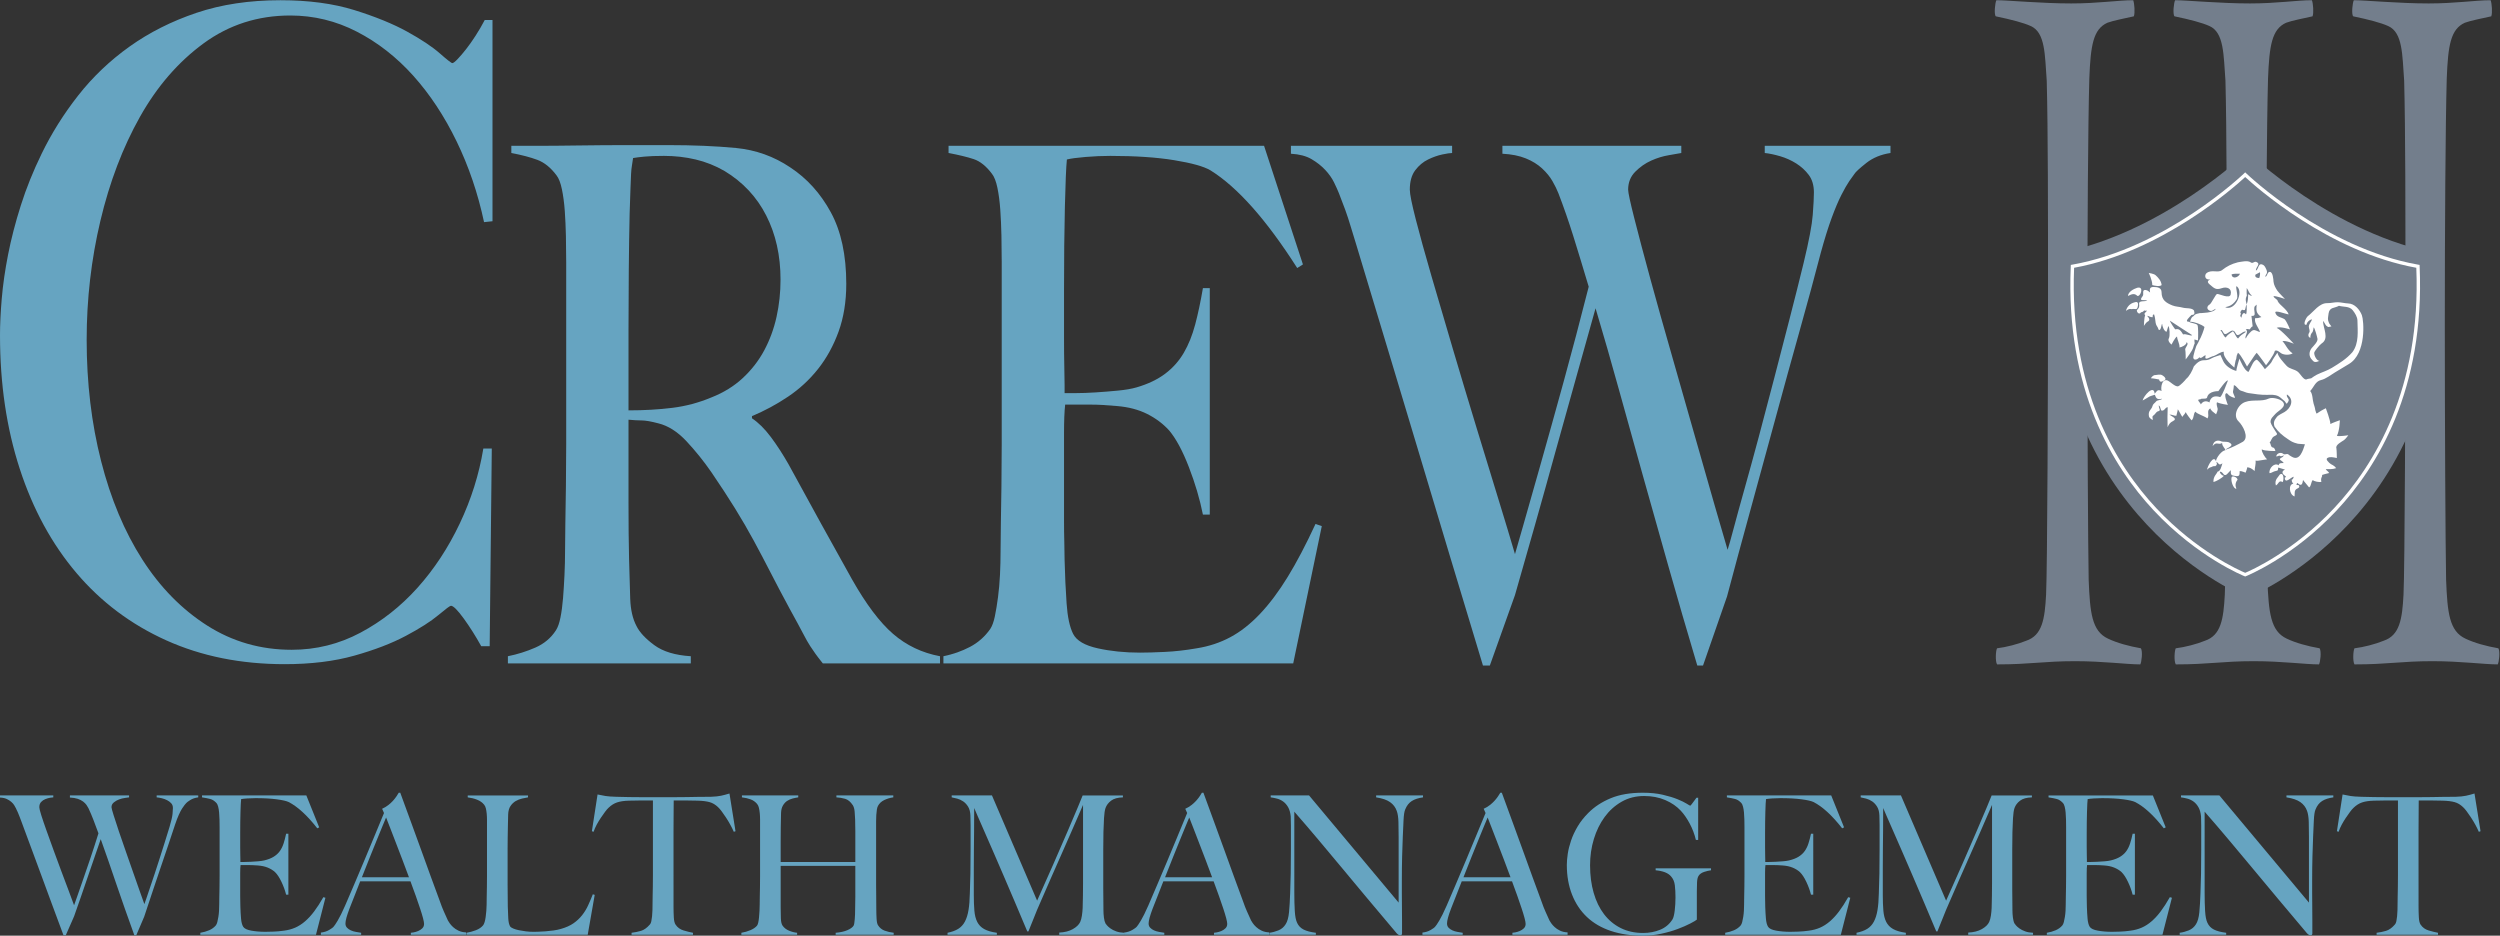 <svg id="svg2" xml:space="preserve" width="821.04" height="307.293" viewBox="0 0 821.04 307.293" xmlns="http://www.w3.org/2000/svg"><rect x="0" y="0" width="821.04" height="307.293" fill="#333333" stroke="none"/><defs id="defs6"></defs><g id="g10" transform="matrix(1.333,0,0,-1.333,0,307.293)"><g id="g12" transform="scale(0.1)"><path d="m 4918.63,2304.72 c 28.61,0 111.27,-7.93 184.4,-7.93 66.76,0 114.44,7.93 152.6,7.93 3.18,-7.93 4.76,-31.72 1.59,-39.65 -23.85,-5.28 -50.87,-10.57 -65.18,-15.86 -34.97,-15.87 -41.33,-55.51 -44.51,-137.47 -3.17,-111.03 -4.77,-375.37 -4.77,-605.36 0,-248.5 1.6,-541.931 3.18,-629.161 3.18,-81.957 7.95,-126.899 47.69,-145.41 22.25,-10.571 50.87,-18.489 81.08,-23.778 4.76,-7.929 1.58,-34.371 -1.59,-39.652 -33.38,0 -90.62,7.93 -160.56,7.93 -77.89,0 -109.68,-7.93 -192.33,-7.93 -4.78,7.93 -3.19,34.359 0,39.652 22.24,2.641 52.45,10.571 71.52,18.5 39.73,13.219 46.1,52.867 49.28,113.668 3.18,63.449 4.77,520.781 4.77,740.191 0,198.27 0,404.46 -3.18,526.06 -4.77,63.45 -3.18,118.97 -39.74,134.83 -17.48,7.93 -47.68,15.86 -85.84,23.79 -4.77,5.29 -1.59,34.36 1.59,39.65" style="fill:#737e8c;fill-opacity:1;fill-rule:nonzero;stroke:none" id="path14"></path><path d="m 5358.95,2304.72 c 28.6,0 111.27,-7.93 184.39,-7.93 66.76,0 114.44,7.93 152.6,7.93 3.18,-7.93 4.76,-31.72 1.59,-39.65 -23.85,-5.28 -50.87,-10.57 -65.18,-15.86 -34.97,-15.87 -41.33,-55.51 -44.51,-137.47 -3.17,-111.03 -4.76,-375.37 -4.76,-605.36 0,-248.5 1.59,-541.931 3.17,-629.161 3.18,-81.957 7.96,-126.899 47.7,-145.41 22.24,-10.571 50.87,-18.489 81.06,-23.778 4.78,-7.929 1.59,-34.371 -1.58,-39.652 -33.39,0 -90.62,7.93 -160.56,7.93 -77.89,0 -109.68,-7.93 -192.33,-7.93 -4.78,7.93 -3.19,34.359 0,39.652 22.24,2.641 52.45,10.571 71.52,18.5 39.74,13.219 46.1,52.867 49.28,113.668 3.18,63.449 4.76,520.781 4.76,740.191 0,198.27 0,404.46 -3.17,526.06 -4.77,63.45 -3.17,118.97 -39.74,134.83 -17.49,7.93 -47.68,15.86 -85.84,23.79 -4.77,5.29 -1.59,34.36 1.6,39.65" style="fill:#737e8c;fill-opacity:1;fill-rule:nonzero;stroke:none" id="path16"></path><path d="m 5799.25,2304.72 c 28.6,0 111.27,-7.93 184.39,-7.93 66.76,0 114.45,7.93 152.6,7.93 3.18,-7.93 4.77,-31.72 1.59,-39.65 -23.85,-5.28 -50.87,-10.57 -65.17,-15.86 -34.97,-15.87 -41.34,-55.51 -44.51,-137.47 -3.18,-111.03 -4.77,-375.37 -4.77,-605.36 0,-248.5 1.59,-541.931 3.17,-629.161 3.19,-81.957 7.96,-126.899 47.7,-145.41 22.24,-10.571 50.87,-18.489 81.07,-23.778 4.77,-7.929 1.58,-34.371 -1.59,-39.652 -33.38,0 -90.61,7.93 -160.56,7.93 -77.89,0 -109.67,-7.93 -192.33,-7.93 -4.77,7.93 -3.18,34.359 0,39.652 22.25,2.641 52.45,10.571 71.52,18.5 39.74,13.219 46.11,52.867 49.28,113.668 3.18,63.449 4.77,520.781 4.77,740.191 0,198.27 0,404.46 -3.18,526.06 -4.76,63.45 -3.17,118.97 -39.73,134.83 -17.49,7.93 -47.69,15.86 -85.84,23.79 -4.78,5.29 -1.59,34.36 1.59,39.65" style="fill:#737e8c;fill-opacity:1;fill-rule:nonzero;stroke:none" id="path18"></path><path d="m 1887.81,1774.22 c -23.47,46.05 -57.73,82.63 -102.79,109.81 -22.53,12.97 -46.25,22.42 -71.11,28.33 -24.89,5.9 -50.94,8.86 -78.16,8.86 -19.7,0 -35.68,-0.61 -47.87,-1.77 -12.22,-1.19 -21.61,-2.38 -28.16,-3.54 -0.95,-7.09 -1.9,-13.29 -2.81,-18.6 -0.95,-5.31 -1.66,-12.12 -2.12,-20.37 -0.48,-8.28 -0.95,-19.78 -1.41,-34.53 -0.49,-14.78 -1.19,-35.73 -2.11,-62.88 -0.95,-41.34 -1.65,-87.98 -2.12,-139.92 -0.48,-51.97 -0.7,-102.14 -0.7,-150.54 0,-48.43 0,-90.94 0,-127.52 0,-35.43 0,-57.87 0,-67.31 38.48,0 74.39,2.05 107.72,6.2 33.31,4.12 65.48,12.68 96.47,25.68 30.03,11.79 55.84,27.73 77.44,47.83 21.59,20.06 39.19,42.78 52.81,68.18 13.6,25.38 23.69,52.83 30.27,82.36 6.56,29.5 9.86,60.21 9.86,92.1 0,59.02 -11.75,111.58 -35.21,157.63 z M 2027.23,670.809 c -8.46,10.621 -14.57,18.589 -18.31,23.91 -3.76,5.312 -7.99,11.511 -12.68,18.601 -4.71,7.078 -10.56,17.399 -17.6,30.989 -7.04,13.562 -18.08,33.929 -33.09,61.113 -17.84,33.039 -33.58,62.867 -47.17,89.43 -13.62,26.57 -27.46,52.828 -41.54,78.82 -14.09,25.957 -29.36,52.248 -45.77,78.818 -16.43,26.56 -35.9,56.37 -58.43,89.44 -18.79,27.15 -39.21,52.52 -61.26,76.15 -22.07,23.61 -45.31,38.36 -69.71,44.28 -17.84,4.71 -31.45,7.09 -40.83,7.09 -8.45,0 -19.26,0.58 -32.39,1.77 0,-76.77 0,-143.46 0,-200.14 0,-56.68 0.47,-104.49 1.41,-143.451 0.92,-37.809 1.87,-70.27 2.82,-97.418 0.92,-27.172 6.09,-49.602 15.48,-67.301 7.5,-15.359 22.06,-31 43.66,-46.941 21.58,-15.938 51.62,-25.098 90.12,-27.449 v -17.711 h -450.61 v 17.711 c 23.46,4.699 45.99,11.789 67.6,21.25 21.58,9.441 38.47,23.609 50.69,42.511 4.69,7.078 8.45,17.707 11.26,31.879 2.82,14.168 4.93,30.11 6.34,47.82 1.4,17.719 2.58,36.579 3.52,56.68 0.92,20.059 1.41,39.539 1.41,58.449 0,16.512 0.21,38.961 0.7,67.291 0.46,28.34 0.92,59.34 1.41,92.99 0.46,33.65 0.7,68.19 0.7,103.61 0,36.59 0,70.84 0,102.72 v 345.37 c 0,21.25 -0.24,42.79 -0.7,64.65 -0.49,21.83 -1.41,42.51 -2.81,61.99 -1.42,19.48 -3.77,37.19 -7.04,53.13 -3.31,15.94 -7.75,27.46 -13.38,34.54 -14.09,18.87 -29.82,31.57 -47.18,38.08 -17.38,6.47 -38.72,12.09 -64.07,16.82 v 17.72 c 7.51,0 26.75,0 57.73,0 31.9,0 68.06,0.27 108.43,0.88 40.35,0.58 80.73,0.89 121.1,0.89 40.35,0 73.22,0 98.58,0 62.88,0 118.74,-2.39 167.56,-7.09 48.8,-4.73 93.4,-20.67 133.78,-47.82 41.29,-27.17 74.63,-64.06 99.97,-110.69 25.36,-46.66 38.03,-105.39 38.03,-176.23 0,-43.69 -6.34,-82.96 -19.01,-117.78 -12.68,-34.84 -29.57,-65.53 -50.7,-92.1 -21.12,-26.56 -45.76,-49.31 -73.92,-68.19 -28.17,-18.9 -57.74,-34.84 -88.72,-47.82 v -5.31 c 15.96,-10.63 31.44,-25.99 46.47,-46.05 15,-20.09 29.57,-42.51 43.66,-67.3 24.4,-44.89 50.9,-93.29 79.56,-145.23 28.62,-51.969 54.2,-98.032 76.74,-138.149 34.72,-61.41 68.52,-106.261 101.39,-134.601 32.84,-28.34 71.33,-46.66 115.47,-54.91 v -17.711 h -288.67" style="fill:#66a4c1;fill-opacity:1;fill-rule:nonzero;stroke:none" id="path20"></path><path d="m 3186.12,670.809 h -861.78 v 17.711 c 23.44,4.699 45.28,12.402 65.48,23.019 20.17,10.641 36.82,25.383 49.99,44.281 4.68,7.09 8.44,17.41 11.26,30.989 2.82,13.57 5.39,29.23 7.74,46.941 2.33,17.711 3.98,36.309 4.93,55.789 0.93,19.481 1.41,38.66 1.41,57.57 0,16.512 0.22,38.961 0.7,67.291 0.47,28.34 0.93,59.34 1.42,92.99 0.46,33.65 0.7,68.19 0.7,103.61 0,36.59 0,70.84 0,102.72 v 345.37 c 0,21.25 -0.24,43.09 -0.7,65.54 -0.49,22.41 -1.42,43.66 -2.83,63.76 -1.4,20.06 -3.76,38.07 -7.04,54.02 -3.3,15.93 -7.74,27.45 -13.38,34.53 -14.08,18.87 -29.1,31 -45.05,36.31 -15.98,5.31 -36.62,10.32 -61.97,15.05 v 17.72 h 777.31 l 95.75,-292.24 -14.08,-8.85 c -76.04,119.24 -147.4,199.52 -214.04,240.87 -15.97,9.43 -45.54,17.71 -88.72,24.79 -43.18,7.09 -95.75,10.63 -157.7,10.63 -19.72,0 -40.14,-0.88 -61.26,-2.66 -21.12,-1.77 -36.39,-3.85 -45.76,-6.2 -1.9,-18.9 -3.53,-57.86 -4.93,-116.89 -1.41,-59.06 -2.11,-127.52 -2.11,-205.45 0,-44.88 0,-82.66 0,-113.35 0,-30.72 0.21,-55.79 0.7,-75.28 0.46,-19.48 0.7,-34.53 0.7,-45.16 0,-9.46 0,-15.94 0,-19.48 4.69,0 14.08,0 28.17,0 14.08,0 30.27,0.58 48.58,1.77 18.3,1.16 36.61,2.66 54.91,4.43 18.31,1.77 33.56,4.43 45.77,7.97 28.17,8.24 51.61,19.48 70.4,33.65 18.77,14.17 34.03,31.27 45.78,51.36 11.72,20.06 21.12,43.39 28.16,69.96 7.04,26.57 13.37,56.38 19,89.45 h 16.91 v -557.91 h -16.91 c -7.52,37.77 -19,76.74 -34.5,116.89 -15.49,40.13 -31.68,70.24 -48.57,90.33 -15.03,16.53 -33.1,30.11 -54.22,40.74 -21.12,10.62 -45.76,17.1 -73.93,19.48 -14.08,1.16 -25.83,2.05 -35.2,2.66 -9.4,0.58 -18.79,0.88 -28.17,0.88 -8.44,0 -17.84,0 -28.16,0 -9.4,0 -21.6,0 -36.61,0 -1.9,-16.55 -2.81,-40.74 -2.81,-72.62 0,-31.88 0,-64.94 0,-99.18 0,-15.36 0,-33.07 0,-53.13 0,-20.09 0,-40.15 0,-60.22 0,-18.9 0.21,-36.908 0.7,-54.01 0.46,-17.141 0.7,-31.609 0.7,-43.398 0.93,-37.801 2.58,-73.5 4.93,-107.153 2.34,-33.648 7.75,-58.75 16.19,-75.269 8.45,-16.559 28.63,-28.34 60.55,-35.418 31.91,-7.09 66.65,-10.641 104.21,-10.641 15.95,0 36.37,0.59 61.25,1.777 24.86,1.161 50.92,4.122 78.16,8.864 30.02,4.687 57.73,13.847 83.08,27.449 25.34,13.551 49.75,32.758 73.22,57.559 23.45,24.789 46.22,55.179 68.29,91.21 22.06,36 44.83,79.391 68.31,130.17 l 15.48,-5.31 -70.41,-338.281" style="fill:#66a4c1;fill-opacity:1;fill-rule:nonzero;stroke:none" id="path22"></path><path d="m 4597.8,1903.51 c -16.43,-13.01 -26.05,-21.87 -28.86,-26.57 -2.83,-3.54 -7.04,-9.46 -12.68,-17.71 -5.63,-8.28 -12.22,-19.79 -19.72,-34.54 -7.52,-14.78 -15.48,-33.65 -23.93,-56.67 -8.45,-23.03 -17.38,-51.67 -26.76,-85.9 -15.03,-57.87 -32.38,-121.93 -52.1,-192.17 -19.72,-70.26 -39.67,-142.57 -59.85,-216.96 -20.19,-74.39 -40.61,-149.08 -61.25,-224.05 -20.66,-74.999 -39.92,-146.108 -57.74,-213.409 L 4195.77,665.5 h -14.08 c -25.34,85.012 -49.06,166.48 -71.1,244.41 -22.07,77.93 -43.2,152.9 -63.37,224.93 -20.21,72.01 -39.67,141.97 -58.44,209.88 -18.79,67.89 -38.03,134.88 -57.73,201.02 -15.03,-54.32 -30.99,-111.3 -47.89,-170.91 -16.89,-59.63 -33.79,-120.16 -50.69,-181.54 -16.89,-61.41 -33.8,-121.93 -50.69,-181.54 -16.9,-59.641 -33.33,-117.199 -49.29,-172.691 L 3670.54,665.5 h -16.91 c -29.11,95.629 -56.56,186.539 -82.37,272.75 -25.83,86.17 -50.69,169.14 -74.63,248.84 -23.94,79.7 -47.18,157.02 -69.71,232.02 -22.52,74.96 -45.05,149.66 -67.58,224.04 -6.59,22.42 -12.46,41.9 -17.61,58.45 -5.17,16.53 -9.85,31.88 -14.08,46.05 -4.22,14.17 -8.69,27.73 -13.38,40.74 -4.71,12.98 -9.86,26.56 -15.49,40.73 -2.81,7.08 -6.82,15.94 -11.96,26.57 -5.18,10.63 -12.46,20.95 -21.84,30.99 -9.39,10.02 -20.65,18.87 -33.8,26.57 -13.13,7.67 -30.03,12.09 -50.69,13.28 v 19.49 h 397.11 v -17.72 c -4.71,0 -12.68,-1.19 -23.95,-3.54 -11.26,-2.38 -23,-6.5 -35.19,-12.4 -12.22,-5.91 -22.78,-14.77 -31.69,-26.56 -8.94,-11.82 -13.38,-27.76 -13.38,-47.82 0,-10.63 4.93,-35.15 14.78,-73.5 9.87,-38.39 22.76,-85.02 38.73,-139.92 15.95,-54.91 33.56,-114.85 52.81,-179.77 19.23,-64.95 38.48,-129.02 57.73,-192.17 19.23,-63.18 37.32,-122.21 54.22,-177.1 16.9,-54.92 30.49,-100.079 40.83,-135.5 2.82,9.429 9.86,33.921 21.12,73.5 11.27,39.54 25.36,89.14 42.25,148.77 16.89,59.61 35.66,126.92 56.33,201.91 20.63,74.97 41.3,153.21 61.95,234.68 -14.08,47.21 -26.75,88.83 -38.02,124.86 -11.26,36 -23.47,71.12 -36.61,105.38 -3.76,9.44 -8.69,19.48 -14.78,30.11 -6.12,10.63 -14.57,20.95 -25.35,30.99 -10.81,10.02 -24.18,18.3 -40.13,24.8 -15.98,6.48 -35.21,10.32 -57.74,11.51 v 19.49 h 440.76 v -17.72 c -5.64,-1.19 -15.74,-2.96 -30.28,-5.31 -14.57,-2.38 -29.11,-6.81 -43.65,-13.29 -14.57,-6.5 -27.7,-15.66 -39.43,-27.45 -11.75,-11.81 -17.6,-26.56 -17.6,-44.27 0,-7.09 5.15,-31 15.49,-71.73 10.32,-40.74 23.45,-90.33 39.42,-148.78 15.96,-58.44 33.8,-121.93 53.52,-190.39 19.71,-68.5 38.47,-134.33 56.33,-197.48 17.82,-63.18 34.01,-119.86 48.57,-170.03 14.55,-50.2 25.11,-86.511 31.69,-108.929 2.81,8.25 7.74,25.687 14.78,52.249 7.04,26.57 15.95,59.03 26.75,97.42 10.78,38.35 22.54,81.16 35.21,128.4 12.67,47.21 25.35,95.34 38.01,144.35 12.68,48.98 25.36,97.99 38.03,147 12.67,48.98 24.15,94.76 34.49,137.26 13.14,54.3 20.65,93.87 22.53,118.67 1.88,24.8 2.83,43.08 2.83,54.9 0,17.71 -4.23,32.16 -12.68,43.4 -8.45,11.2 -18.79,20.64 -30.98,28.33 -12.21,7.67 -25.35,13.56 -39.43,17.72 -14.08,4.12 -26.75,6.77 -38.02,7.96 v 17.72 h 309.8 v -17.72 c -23.48,-3.54 -43.44,-11.81 -59.85,-24.79" style="fill:#66a4c1;fill-opacity:1;fill-rule:nonzero;stroke:none" id="path24"></path><path d="m 1192.56,1758 c -15.06,70.82 -37.63,137.23 -67.71,199.21 -30.1,61.98 -65.69,115.83 -106.75,161.58 -41.096,45.73 -87.397,81.9 -138.87,108.46 -51.503,26.56 -106.191,39.84 -164.042,39.84 -79.856,0 -151.028,-22.89 -213.516,-68.61 -62.492,-45.76 -114.863,-106.25 -157.102,-181.51 -42.254,-75.25 -74.636,-160.47 -97.207,-255.65 -22.566,-95.18 -33.847,-192.95 -33.847,-293.28 0,-106.25 11.855,-205.86 35.586,-298.82 23.703,-92.96 57.55,-173.759 101.543,-242.38 43.976,-68.61 97.218,-122.84 159.707,-162.68 62.492,-39.851 131.925,-59.769 208.312,-59.769 60.156,0 116.57,14.007 169.246,42.05 52.649,28.02 99.512,64.93 140.61,110.68 41.06,45.719 75.78,98.5 104.15,158.259 28.35,59.76 47.73,121.36 58.15,184.83 h 20.83 l -5.2,-486.96 h -20.83 c -13.89,25.07 -28.38,47.93 -43.4,68.609 -15.06,20.653 -25.47,30.993 -31.25,30.993 -2.34,0 -12.75,-7.743 -31.24,-23.243 -18.53,-15.488 -45.14,-32.468 -79.855,-50.91 -34.719,-18.469 -76.973,-34.687 -126.719,-48.687 -49.777,-14.024 -107.062,-21.043 -171.855,-21.043 -107.629,0 -204.836,19.543 -291.633,58.672 -86.797,39.078 -160.566,94.41 -221.328,166 C 127.59,965.199 80.988,1050.8 48.605,1150.4 16.191,1250.01 0,1359.57 0,1479.1 c 0,26.56 1.438,56.79 4.336,90.75 2.883,33.93 8.086,70.08 15.625,108.46 7.512,38.36 17.93,78.58 31.25,120.64 13.293,42.05 30.371,84.45 51.203,127.27 24.305,50.15 54.383,98.12 90.274,143.88 35.847,45.72 78.113,85.94 126.718,120.63 48.602,34.65 103.555,62.32 164.91,83 61.321,20.65 130.188,30.99 206.563,30.99 69.445,0 130.195,-8.13 182.277,-24.34 52.071,-16.26 95.469,-33.97 130.184,-53.13 34.72,-19.2 61.33,-36.9 79.85,-53.12 18.5,-16.25 28.92,-24.35 31.25,-24.35 2.31,0 6.64,3.32 13.02,9.96 6.35,6.64 13.29,14.74 20.83,24.35 7.51,9.58 15.32,20.64 23.44,33.2 8.08,12.52 15.61,25.45 22.56,38.73 h 19.1 v -495.81 l -20.83,-2.21" style="fill:#66a4c1;fill-opacity:1;fill-rule:nonzero;stroke:none" id="path26"></path><path d="m 468.625,334.102 c -5.43,-3.512 -8.613,-5.891 -9.551,-7.153 -0.929,-0.961 -2.324,-2.551 -4.179,-4.758 -1.868,-2.23 -4.043,-5.339 -6.524,-9.3 -2.492,-3.981 -5.129,-9.051 -7.91,-15.25 -2.805,-6.2 -5.754,-13.903 -8.859,-23.121 -4.961,-15.571 -10.704,-32.809 -17.215,-51.711 -6.524,-18.911 -13.125,-38.368 -19.797,-58.387 -6.68,-20.012 -13.426,-40.113 -20.254,-60.281 -6.824,-20.192 -13.191,-39.332 -19.09,-57.43 L 335.695,0.961 h -4.66 C 322.656,23.828 314.816,45.75 307.52,66.731 c -7.286,20.961 -14.278,41.141 -20.946,60.52 -6.679,19.379 -13.117,38.211 -19.328,56.48 -6.211,18.27 -12.566,36.301 -19.082,54.09 -4.969,-14.621 -10.242,-29.949 -15.828,-45.992 C 226.738,175.781 221.152,159.5 215.578,142.98 209.98,126.449 204.395,110.16 198.809,94.129 193.223,78.07 187.785,62.59 182.52,47.648 L 162.031,0.961 h -5.593 C 146.816,26.691 137.734,51.148 129.199,74.34 c -8.535,23.199 -16.758,45.519 -24.676,66.969 -7.91,21.453 -15.597,42.25 -23.046,62.441 -7.441,20.172 -14.895,40.27 -22.344,60.289 -2.18,6.031 -4.121,11.27 -5.82,15.723 -1.711,4.449 -3.262,8.59 -4.66,12.398 -1.395,3.809 -2.871,7.461 -4.422,10.961 -1.555,3.488 -3.254,7.149 -5.117,10.961 -0.938,1.898 -2.258,4.289 -3.965,7.148 -1.711,2.86 -4.113,5.629 -7.219,8.34 -3.106,2.692 -6.824,5.078 -11.172,7.149 -4.344,2.062 -9.93,3.25 -16.758,3.57 v 5.25 h 131.301 v -4.769 c -1.563,0 -4.192,-0.321 -7.922,-0.961 -3.719,-0.629 -7.606,-1.75 -11.641,-3.329 -4.031,-1.589 -7.519,-3.968 -10.468,-7.152 -2.958,-3.18 -4.422,-7.469 -4.422,-12.867 0,-2.859 1.629,-9.449 4.882,-19.77 3.262,-10.332 7.52,-22.882 12.813,-37.66 5.262,-14.769 11.094,-30.91 17.449,-48.383 6.36,-17.468 12.727,-34.707 19.094,-51.707 6.355,-17 12.344,-32.882 17.93,-47.652 5.586,-14.777 10.078,-26.937 13.504,-36.469 0.929,2.539 3.253,9.129 6.984,19.789 3.719,10.629 8.379,23.981 13.965,40.032 5.586,16.039 11.785,34.148 18.621,54.328 6.828,20.179 13.652,41.222 20.488,63.152 -4.656,12.699 -8.848,23.899 -12.566,33.598 -3.731,9.691 -7.774,19.14 -12.11,28.363 -1.25,2.539 -2.882,5.238 -4.894,8.109 -2.02,2.86 -4.813,5.629 -8.379,8.34 -3.574,2.688 -7.996,4.918 -13.27,6.668 -5.285,1.731 -11.64,2.77 -19.093,3.09 v 5.25 h 145.742 v -4.769 c -1.863,-0.321 -5.203,-0.801 -10.02,-1.43 -4.812,-0.641 -9.617,-1.828 -14.433,-3.57 -4.813,-1.758 -9.16,-4.219 -13.035,-7.391 -3.879,-3.18 -5.821,-7.149 -5.821,-11.918 0,-1.902 1.707,-8.34 5.125,-19.301 3.41,-10.961 7.754,-24.308 13.039,-40.031 5.274,-15.738 11.172,-32.82 17.696,-51.238 6.511,-18.43 12.714,-36.153 18.613,-53.141 5.898,-17 11.25,-32.25 16.074,-45.75 4.805,-13.52 8.289,-23.281 10.469,-29.32 0.926,2.219 2.566,6.922 4.89,14.07 2.325,7.141 5.274,15.879 8.84,26.211 3.575,10.32 7.45,21.84 11.649,34.551 4.191,12.699 8.379,25.648 12.57,38.847 4.188,13.18 8.379,26.36 12.566,39.563 4.192,13.168 7.989,25.488 11.407,36.93 4.347,14.609 6.828,25.257 7.453,31.929 0.613,6.668 0.937,11.598 0.937,14.778 0,4.761 -1.406,8.652 -4.199,11.679 -2.793,3.012 -6.211,5.551 -10.246,7.621 -4.031,2.071 -8.379,3.653 -13.027,4.762 -4.657,1.109 -8.856,1.828 -12.578,2.149 v 4.769 H 488.41 v -4.769 c -7.765,-0.961 -14.355,-3.18 -19.785,-6.668" style="fill:#66a4c1;fill-opacity:1;fill-rule:nonzero;stroke:none" id="path28"></path><path d="M 778.477,2.379 H 493.535 v 4.77 c 7.754,1.273 14.973,3.34 21.653,6.191 6.66,2.859 12.175,6.832 16.523,11.922 1.551,1.91 2.793,4.68 3.73,8.34 0.926,3.637 1.778,7.859 2.559,12.629 0.77,4.758 1.316,9.758 1.621,15.008 0.313,5.242 0.469,10.41 0.469,15.492 0,4.449 0.078,10.488 0.234,18.109 0.156,7.629 0.313,15.969 0.469,25.019 0.145,9.063 0.234,18.352 0.234,27.879 0,9.852 0,19.063 0,27.653 v 92.937 c 0,5.711 -0.089,11.594 -0.234,17.641 -0.156,6.019 -0.469,11.742 -0.938,17.152 -0.46,5.391 -1.242,10.25 -2.324,14.527 -1.093,4.293 -2.558,7.403 -4.426,9.301 -4.648,5.082 -9.617,8.34 -14.902,9.77 -5.273,1.429 -12.098,2.781 -20.488,4.051 v 4.769 h 257.012 l 31.671,-78.648 -4.66,-2.379 c -25.144,32.09 -48.738,53.687 -70.769,64.816 -5.285,2.543 -15.059,4.774 -29.336,6.672 -14.278,1.91 -31.66,2.871 -52.149,2.871 -6.515,0 -13.261,-0.25 -20.254,-0.723 -6.984,-0.476 -12.031,-1.027 -15.128,-1.668 -0.625,-5.089 -1.172,-15.57 -1.629,-31.449 -0.469,-15.902 -0.703,-34.32 -0.703,-55.301 0,-12.07 0,-22.23 0,-30.492 0,-8.269 0.078,-15.008 0.234,-20.258 0.156,-5.242 0.234,-9.289 0.234,-12.16 0,-2.539 0,-4.281 0,-5.238 1.551,0 4.657,0 9.317,0 4.648,0 10.008,0.156 16.062,0.477 6.047,0.312 12.102,0.711 18.156,1.191 6.055,0.48 11.094,1.191 15.137,2.148 9.305,2.223 17.059,5.243 23.27,9.051 6.211,3.821 11.25,8.422 15.136,13.821 3.879,5.402 6.985,11.679 9.317,18.832 2.324,7.148 4.414,15.168 6.281,24.07 H 710.5 V 101.031 h -5.586 c -2.492,10.168 -6.281,20.66 -11.406,31.469 -5.129,10.789 -10.481,18.891 -16.067,24.301 -4.968,4.449 -10.937,8.097 -17.929,10.961 -6.981,2.859 -15.125,4.597 -24.442,5.25 -4.648,0.308 -8.535,0.539 -11.632,0.707 -3.106,0.16 -6.219,0.242 -9.317,0.242 -2.793,0 -5.898,0 -9.316,0 -3.106,0 -7.137,0 -12.098,0 -0.637,-4.449 -0.937,-10.961 -0.937,-19.539 0,-8.582 0,-17.481 0,-26.692 0,-4.14 0,-8.902 0,-14.3 0,-5.399 0,-10.801 0,-16.211 0,-5.078 0.078,-9.93 0.234,-14.527 0.156,-4.621 0.234,-8.5 0.234,-11.68 0.301,-10.172 0.848,-19.781 1.629,-28.832 0.774,-9.059 2.559,-15.809 5.352,-20.258 2.793,-4.453 9.465,-7.621 20.019,-9.531 10.559,-1.902 22.043,-2.859 34.453,-2.859 5.286,0 12.032,0.16 20.254,0.48 8.223,0.309 16.836,1.098 25.852,2.379 9.922,1.27 19.082,3.731 27.461,7.379 8.379,3.66 16.453,8.82 24.219,15.492 7.753,6.68 15.281,14.859 22.578,24.547 7.285,9.691 14.824,21.371 22.578,35.031 l 5.125,-1.418 -23.281,-91.043" style="fill:#66a4c1;fill-opacity:1;fill-rule:nonzero;stroke:none" id="path30"></path><path d="m 951.203,291.199 c -1.855,-4.129 -4.57,-10.648 -8.144,-19.539 -3.567,-8.898 -7.989,-19.699 -13.262,-32.398 -5.285,-12.723 -11.106,-27.09 -17.461,-43.141 -6.367,-16.043 -13.273,-33.449 -20.723,-52.191 h 115.937 c -5.28,14.3 -10.644,28.601 -16.066,42.89 -5.437,14.301 -10.711,28.039 -15.828,41.231 -5.129,13.187 -9.785,25.258 -13.965,36.23 -4.199,10.949 -7.687,19.93 -10.488,26.918 z M 1012.2,2.379 v 4.77 c 0.94,0 3.18,0.312 6.76,0.953 3.56,0.629 7.28,1.738 11.17,3.328 3.87,1.602 7.28,3.82 10.24,6.68 2.94,2.859 4.43,6.512 4.43,10.961 0,2.859 -0.86,7.551 -2.56,14.059 -1.71,6.512 -4.12,14.461 -7.22,23.832 -3.11,9.367 -6.68,19.777 -10.71,31.219 -4.04,11.441 -8.38,23.351 -13.04,35.742 H 887.422 c -4.656,-12.082 -9.16,-23.59 -13.504,-34.551 -4.348,-10.961 -8.691,-22.012 -13.039,-33.121 -6.512,-17.16 -9.774,-29.238 -9.774,-36.219 0,-4.141 1.239,-7.562 3.731,-10.262 2.48,-2.691 5.652,-4.918 9.539,-6.668 3.879,-1.742 8.066,-3.023 12.57,-3.801 4.493,-0.812 8.77,-1.52 12.801,-2.152 V 2.379 h -99.168 v 5.25 c 8.074,0.941 14.969,3.172 20.723,6.672 5.73,3.488 9.07,5.871 10.008,7.141 2.168,2.219 5.742,7.457 10.714,15.738 4.961,8.25 11.004,20.48 18.153,36.699 6.515,14.93 13.808,31.93 21.887,50.992 8.066,19.059 16.367,38.668 24.902,58.859 8.535,20.168 17,40.508 25.379,61 8.379,20.5 16.289,39.629 23.742,57.442 l -4.648,10.476 c 5.585,2.543 10.625,5.551 15.125,9.063 4.503,3.488 8.457,7.148 11.875,10.949 3.41,3.82 6.289,7.469 8.613,10.969 2.324,3.5 4.101,6.351 5.351,8.582 h 3.723 c 9.617,-26.383 18.775,-51.402 27.465,-75.063 8.7,-23.679 17.01,-46.476 24.92,-68.398 7.91,-21.93 15.59,-43.141 23.04,-63.621 7.45,-20.5 14.91,-40.758 22.36,-60.777 3.41,-9.852 6.59,-18.031 9.54,-24.543 2.95,-6.508 6.29,-13.898 10.01,-22.16 0.61,-1.27 2.02,-3.5 4.19,-6.68 2.17,-3.168 5.05,-6.43 8.61,-9.758 3.56,-3.34 7.99,-6.281 13.27,-8.82 5.28,-2.551 11.48,-3.969 18.62,-4.289 V 2.379 H 1012.2" style="fill:#66a4c1;fill-opacity:1;fill-rule:nonzero;stroke:none" id="path32"></path><path d="m 1448,2.379 h -298.92 v 4.77 c 7.76,1.273 15.44,3.34 23.05,6.191 7.61,2.859 13.57,6.832 17.93,11.922 1.54,1.91 2.86,4.68 3.95,8.34 1.09,3.637 1.94,7.859 2.56,12.629 0.62,4.758 1.17,9.758 1.63,15.008 0.47,5.242 0.71,10.41 0.71,15.492 0,4.449 0.07,10.488 0.23,18.109 0.15,7.629 0.3,15.969 0.46,25.019 0.16,9.063 0.23,18.352 0.23,27.879 0,9.852 0,19.063 0,27.653 v 92.461 c 0,5.718 0,11.277 0,16.679 0,5.719 -0.23,11.028 -0.69,15.969 -0.47,4.922 -1.16,9.289 -2.1,13.102 -0.93,3.82 -2.33,6.828 -4.19,9.046 -4.35,5.403 -10.16,9.551 -17.46,12.403 -7.29,2.859 -14.98,4.758 -23.05,5.719 v 4.769 h 148.53 v -4.769 c -4.03,-0.641 -8.85,-1.59 -14.43,-2.86 -5.59,-1.269 -10.87,-3.332 -15.83,-6.191 -4.97,-2.86 -9.24,-6.918 -12.81,-12.16 -3.57,-5.25 -5.51,-12.149 -5.82,-20.731 -0.31,-11.129 -0.54,-21.289 -0.7,-30.5 -0.16,-9.219 -0.31,-18.277 -0.46,-27.168 -0.17,-8.898 -0.23,-18.109 -0.23,-27.648 0,-9.532 0,-20.172 0,-31.93 0,-10.801 0,-20.652 0,-29.543 0,-8.578 0,-17 0,-25.258 0,-8.281 0.06,-16.769 0.23,-25.5 0.15,-8.742 0.24,-18.519 0.24,-29.32 0.3,-10.16 0.69,-19.852 1.16,-29.07 0.47,-9.219 2.09,-16.051 4.88,-20.492 1.24,-1.59 3.73,-3.18 7.45,-4.758 3.72,-1.601 8.22,-2.941 13.51,-4.059 5.27,-1.113 11.01,-2.07 17.22,-2.863 6.21,-0.797 12.42,-1.188 18.63,-1.188 2.48,0 6.43,0.078 11.87,0.23 5.42,0.16 11.41,0.477 17.92,0.957 6.53,0.48 13.2,1.191 20.02,2.152 6.83,0.949 12.88,2.219 18.17,3.809 12.41,3.492 22.73,8.102 30.95,13.82 8.23,5.719 15.29,12.309 21.19,19.781 5.89,7.457 10.86,15.57 14.9,24.308 4.03,8.73 7.92,17.871 11.64,27.398 l 4.66,-1.429 L 1448,2.379" style="fill:#66a4c1;fill-opacity:1;fill-rule:nonzero;stroke:none" id="path34"></path><path d="m 1807.9,255.941 c -2.49,5.719 -5.43,11.68 -8.85,17.868 -3.4,6.203 -6.9,11.992 -10.47,17.39 -3.57,5.403 -7.07,10.41 -10.47,15.02 -3.42,4.601 -6.37,8.019 -8.85,10.242 -6.52,6.359 -13.59,10.559 -21.18,12.629 -7.61,2.07 -17.31,3.262 -29.1,3.57 -5.9,0 -11.03,0.078 -15.37,0.25 -4.35,0.149 -8.7,0.231 -13.03,0.231 -4.05,0 -8.55,0 -13.51,0 -4.66,0 -10.4,0 -17.23,0 0,-7.942 -0.07,-18.75 -0.23,-32.411 -0.16,-13.66 -0.23,-27.96 -0.23,-42.89 0,-14.942 0,-29.719 0,-44.328 0,-14.293 0,-26.371 0,-36.223 V 71.488 c 0,-9.219 0.23,-18.027 0.7,-26.449 0.47,-8.418 1.93,-14.391 4.42,-17.867 4.66,-7 11.24,-11.762 19.79,-14.301 8.53,-2.551 16.21,-4.449 23.04,-5.723 V 2.379 h -151.31 v 4.77 c 8.06,0.953 15.83,2.543 23.28,4.762 7.45,2.219 14.73,7.461 21.88,15.73 1.56,1.59 2.72,4.199 3.49,7.871 0.77,3.648 1.4,7.777 1.86,12.387 0.47,4.602 0.78,9.613 0.93,15.012 0.16,5.398 0.24,10.641 0.24,15.73 0,4.438 0.07,10.32 0.23,17.629 0.16,7.312 0.3,15.411 0.47,24.3 0.16,8.899 0.22,18.121 0.22,27.649 0,9.531 0,18.582 0,27.172 v 157.75 c -6.51,0 -12.25,0 -17.21,0 -4.66,0 -9.16,0 -13.51,0 -4.03,0 -8.31,-0.082 -12.8,-0.231 -4.5,-0.172 -9.71,-0.25 -15.61,-0.25 -11.79,-0.308 -21.49,-1.738 -29.09,-4.281 -7.62,-2.551 -14.67,-6.988 -21.19,-13.34 -2.48,-2.23 -5.35,-5.57 -8.6,-10.008 -3.28,-4.461 -6.68,-9.301 -10.26,-14.543 -3.56,-5.25 -6.98,-10.886 -10.23,-16.918 -3.26,-6.039 -5.82,-11.91 -7.69,-17.629 l -4.19,1.418 13.97,90.563 c 7.14,-1.594 13.74,-2.863 19.79,-3.813 6.05,-0.961 14.82,-1.589 26.3,-1.91 11.8,-0.32 22.36,-0.558 31.66,-0.719 9.32,-0.16 18.32,-0.23 27,-0.23 8.7,0 17.54,0 26.55,0 9.31,0 19.7,0 31.2,0 11.47,0 21.72,0 30.72,0 9.32,0 18.31,0.07 27,0.23 8.69,0.161 17.7,0.321 27.01,0.481 9.31,0.16 19.86,0.238 31.66,0.238 10.25,0.321 18.7,1.192 25.38,2.621 6.67,1.43 13.57,3.25 20.72,5.481 l 14.89,-92.942 -4.19,-1.418" style="fill:#66a4c1;fill-opacity:1;fill-rule:nonzero;stroke:none" id="path36"></path><path d="m 2058.86,2.379 v 4.77 c 11.48,0.953 21.1,3.09 28.87,6.434 7.75,3.34 12.88,7.066 15.36,11.199 0.62,0.949 1.16,2.859 1.63,5.719 0.47,2.859 0.85,6.199 1.16,10.012 0.31,3.809 0.55,7.777 0.7,11.91 0.15,4.129 0.24,8.109 0.24,11.918 0.3,10.48 0.47,21.281 0.47,32.41 0,11.441 0,22.078 0,31.93 0,10.172 0,19.058 0,26.691 0,7.938 0,13.508 0,16.68 H 1923.37 V 69.578 c 0,-9.219 0.15,-18.109 0.47,-26.688 0.3,-8.582 1.7,-14.621 4.19,-18.109 3.72,-5.41 8.99,-9.531 15.83,-12.391 6.82,-2.859 13.5,-4.609 20.02,-5.242 V 2.379 h -137.36 v 4.77 c 7.77,1.273 15.21,3.402 22.36,6.434 7.13,3.02 12.57,6.75 16.29,11.199 1.24,1.59 2.25,4.207 3.02,7.859 0.78,3.66 1.41,7.871 1.87,12.629 0.47,4.77 0.85,9.93 1.16,15.5 0.3,5.551 0.47,10.879 0.47,15.961 0,4.449 0.07,10.488 0.23,18.109 0.16,7.629 0.31,15.969 0.46,25.019 0.16,9.063 0.24,18.352 0.24,27.879 0,9.852 0,19.063 0,27.653 v 92.937 c 0,5.711 0,11.434 0,17.16 0,5.711 -0.24,11.032 -0.7,15.961 -0.46,4.93 -1.16,9.371 -2.1,13.34 -0.92,3.981 -2.32,7.07 -4.18,9.301 -4.35,5.398 -9.71,9.301 -16.07,11.68 -6.37,2.378 -13.58,4.039 -21.65,5 v 4.769 h 138.75 v -4.769 c -4.35,-0.641 -9,-1.59 -13.96,-2.86 -4.97,-1.269 -9.48,-3.262 -13.51,-5.961 -4.03,-2.699 -7.45,-6.429 -10.24,-11.199 -2.8,-4.77 -4.35,-10.801 -4.65,-18.109 -0.32,-11.129 -0.56,-23.11 -0.71,-35.981 -0.15,-12.871 -0.23,-25.191 -0.23,-36.941 0,-11.438 0,-21.61 0,-30.5 0,-8.578 0,-14.469 0,-17.637 h 183.92 c 0,10.168 0,19.387 0,27.648 0,8.579 0,16.829 0,24.782 0,7.937 0,16.039 0,24.308 0,8.262 -0.17,17.641 -0.47,28.11 -0.32,6.039 -0.71,12.32 -1.16,18.832 -0.47,6.519 -1.95,11.84 -4.43,15.968 -5.58,8.579 -11.95,13.899 -19.09,15.969 -7.15,2.063 -14.28,3.25 -21.42,3.571 v 4.769 h 140.14 v -4.769 c -7.44,-0.961 -14.74,-3.098 -21.87,-6.442 -7.15,-3.328 -12.43,-8.18 -15.83,-14.527 -1.25,-2.223 -2.18,-5.332 -2.8,-9.289 -0.62,-3.981 -1.09,-8.422 -1.4,-13.352 -0.31,-4.93 -0.46,-9.941 -0.46,-15.012 0,-5.089 0,-10.007 0,-14.777 v -81.492 c 0,-11.758 0,-22.41 0,-31.938 0,-9.222 0,-18.429 0,-27.64 0,-8.903 0.07,-18.11 0.23,-27.653 0.16,-9.527 0.23,-20.008 0.23,-31.449 0,-9.219 0.23,-17.719 0.7,-25.5 0.47,-7.789 1.63,-13.109 3.5,-15.969 4.03,-6.359 9.46,-10.801 16.28,-13.34 6.83,-2.551 14.28,-4.289 22.36,-5.242 V 2.379 h -142.94" style="fill:#66a4c1;fill-opacity:1;fill-rule:nonzero;stroke:none" id="path38"></path><path d="m 2609.65,2.379 v 5.25 c 13.34,0.633 24.52,3.48 33.52,8.57 9,5.082 15.05,10.973 18.16,17.641 1.86,4.129 3.26,9.289 4.2,15.48 0.93,6.211 1.54,12.48 1.85,18.828 0.63,20.973 0.94,40.993 0.94,60.051 0,19.071 0,38.77 0,59.102 v 134.89 c -10.24,-23.519 -19.64,-45.132 -28.17,-64.832 -8.54,-19.699 -17,-38.918 -25.37,-57.66 -8.38,-18.75 -16.85,-37.898 -25.38,-57.437 -8.54,-19.543 -17.92,-41.063 -28.17,-64.582 -1.56,-3.18 -3.72,-8.18 -6.52,-15.008 -2.8,-6.832 -5.59,-13.82 -8.38,-20.973 -2.79,-7.148 -5.43,-13.66 -7.91,-19.539 -2.49,-5.879 -4.04,-9.77 -4.66,-11.672 h -2.79 c -9.94,23.5 -19.79,46.863 -29.57,70.062 -9.78,23.187 -19.32,45.508 -28.64,66.961 -9.3,21.437 -18,41.539 -26.07,60.289 -8.08,18.738 -15.36,35.418 -21.88,50.039 -6.52,14.609 -11.87,26.851 -16.06,36.699 -4.2,9.84 -7.07,16.512 -8.61,20.02 0,-20.981 -0.09,-39.481 -0.24,-55.528 -0.16,-16.043 -0.31,-31.929 -0.47,-47.652 -0.15,-15.738 -0.23,-32.34 -0.23,-49.809 0,-17.48 0,-37.82 0,-61.011 0,-14.938 0.47,-27.879 1.4,-38.84 0.93,-10.957 3.26,-20.18 6.99,-27.648 3.72,-7.461 9.37,-13.34 16.98,-17.629 7.61,-4.293 18.09,-7.391 31.44,-9.293 V 2.379 h -121.53 v 4.77 c 10.86,2.211 19.71,5.48 26.55,9.773 6.81,4.289 12.25,10.25 16.29,17.867 4.03,7.633 6.98,17.07 8.84,28.359 1.87,11.274 2.95,25.023 3.26,41.223 0.62,13.668 1.09,29.789 1.4,48.379 0.3,18.59 0.46,38.531 0.46,59.82 0,9.211 0,16.989 0,23.352 0,6.348 0,12.387 0,18.109 0,6.028 0,12.231 0,18.59 0,6.348 -0.16,14.129 -0.46,23.348 -0.31,8.89 -2.18,16.121 -5.58,21.679 -3.42,5.563 -7.46,9.942 -12.11,13.114 -4.65,3.168 -9.62,5.476 -14.9,6.91 -5.28,1.43 -9.78,2.457 -13.5,3.098 v 4.769 h 99.17 L 2555.18,86.269 c 13.65,30.172 27,60.2 40.04,90.082 13.03,29.847 24.75,56.859 35.15,81.007 10.39,24.153 18.93,44.25 25.61,60.289 6.67,16.051 10.48,25.34 11.4,27.891 h 99.17 v -4.769 c -12.72,-0.321 -22.42,-3.032 -29.1,-8.11 -6.67,-5.07 -11.25,-11.121 -13.73,-18.101 -1.85,-5.411 -3.1,-13.829 -3.72,-25.258 -0.62,-11.442 -1.09,-22.719 -1.4,-33.84 -0.31,-15.262 -0.46,-30.031 -0.46,-44.332 0,-14.301 0,-28.758 0,-43.367 0,-17.16 0,-34.313 0,-51.473 0,-16.848 0.15,-34.629 0.46,-53.379 0,-6.039 0.38,-12.149 1.17,-18.352 0.77,-6.188 2.1,-11.047 3.95,-14.527 0.3,-0.652 1.48,-2.152 3.5,-4.531 2.01,-2.391 4.88,-4.941 8.61,-7.629 3.72,-2.711 8.38,-5.09 13.97,-7.152 5.58,-2.07 12.1,-3.258 19.56,-3.57 V 2.379 h -159.71" style="fill:#66a4c1;fill-opacity:1;fill-rule:nonzero;stroke:none" id="path40"></path><path d="m 2929.98,291.199 c -1.86,-4.129 -4.58,-10.648 -8.15,-19.539 -3.57,-8.898 -7.99,-19.699 -13.26,-32.398 -5.29,-12.723 -11.11,-27.09 -17.47,-43.141 -6.36,-16.043 -13.27,-33.449 -20.71,-52.191 h 115.93 c -5.28,14.3 -10.64,28.601 -16.07,42.89 -5.43,14.301 -10.7,28.039 -15.83,41.231 -5.12,13.187 -9.77,25.258 -13.96,36.23 -4.19,10.949 -7.69,19.93 -10.48,26.918 z m 61,-288.82 v 4.77 c 0.92,0 3.17,0.312 6.75,0.953 3.56,0.629 7.29,1.738 11.17,3.328 3.87,1.602 7.29,3.82 10.24,6.68 2.95,2.859 4.43,6.512 4.43,10.961 0,2.859 -0.86,7.551 -2.56,14.059 -1.71,6.512 -4.12,14.461 -7.22,23.832 -3.11,9.367 -6.68,19.777 -10.71,31.219 -4.04,11.441 -8.38,23.351 -13.04,35.742 h -123.85 c -4.66,-12.082 -9.16,-23.59 -13.5,-34.551 -4.35,-10.961 -8.7,-22.012 -13.04,-33.121 -6.51,-17.16 -9.77,-29.238 -9.77,-36.219 0,-4.141 1.23,-7.562 3.72,-10.262 2.48,-2.691 5.66,-4.918 9.55,-6.668 3.87,-1.742 8.06,-3.023 12.57,-3.801 4.5,-0.812 8.76,-1.52 12.81,-2.152 V 2.379 h -99.17 v 5.25 c 8.06,0.941 14.96,3.172 20.71,6.672 5.74,3.488 9.08,5.871 10.01,7.141 2.17,2.219 5.74,7.457 10.71,15.738 4.96,8.25 11.02,20.48 18.16,36.699 6.52,14.93 13.8,31.93 21.88,50.992 8.07,19.059 16.37,38.668 24.91,58.859 8.53,20.168 16.99,40.508 25.37,61 8.38,20.5 16.3,39.629 23.75,57.442 l -4.65,10.476 c 5.58,2.543 10.62,5.551 15.12,9.063 4.5,3.488 8.46,7.148 11.88,10.949 3.41,3.82 6.29,7.469 8.61,10.969 2.33,3.5 4.11,6.351 5.35,8.582 h 3.73 c 9.61,-26.383 18.78,-51.402 27.47,-75.063 8.69,-23.679 17,-46.476 24.91,-68.398 7.92,-21.93 15.6,-43.141 23.05,-63.621 7.44,-20.5 14.9,-40.758 22.35,-60.777 3.4,-9.852 6.59,-18.031 9.54,-24.543 2.95,-6.508 6.29,-13.898 10.02,-22.16 0.61,-1.27 2.01,-3.5 4.19,-6.68 2.15,-3.168 5.04,-6.43 8.61,-9.758 3.56,-3.34 7.98,-6.281 13.27,-8.82 5.26,-2.551 11.48,-3.969 18.61,-4.289 V 2.379 h -135.94" style="fill:#66a4c1;fill-opacity:1;fill-rule:nonzero;stroke:none" id="path42"></path><path d="m 3478.22,331.719 c -6.98,-4.457 -12.34,-11.289 -16.06,-20.5 -2.18,-4.77 -3.59,-13.578 -4.19,-26.449 -0.64,-12.872 -1.25,-26.622 -1.88,-41.231 -0.61,-13.66 -1.16,-29.777 -1.62,-48.379 -0.46,-18.578 -0.7,-38.519 -0.7,-59.808 0,-8.903 0,-19.063 0,-30.5 0,-11.121 0.08,-22.481 0.24,-34.083 0.15,-11.598 0.23,-23.121 0.23,-34.551 0,-11.438 0,-21.77 0,-30.981 0,-1.277 -0.39,-2.309 -1.16,-3.09 -0.77,-0.789 -1.95,-1.188 -3.5,-1.188 -2.49,0 -5.27,1.578 -8.37,4.758 -26.39,31.133 -50.45,59.73 -72.18,85.781 -21.72,26.059 -42.45,50.922 -62.14,74.59 -19.73,23.672 -39.05,46.789 -57.98,69.351 -18.93,22.559 -38.96,45.918 -60.05,70.071 V 104.371 c 0,-16.199 0.38,-30.82 1.16,-43.84 0.77,-13.031 2.71,-22.723 5.82,-29.082 3.4,-7.309 8.76,-12.789 16.06,-16.438 7.29,-3.652 17.3,-6.281 30.02,-7.863 V 2.379 h -114.53 v 4.77 c 7.45,0.953 14.91,2.93 22.35,5.953 7.45,3.019 13.35,8.02 17.69,15.008 4.35,6.68 7.14,16.531 8.38,29.551 1.24,13.031 2.17,28.609 2.79,46.711 0.63,13.668 1.1,29.789 1.4,48.379 0.3,18.59 0.47,38.531 0.47,59.82 0,9.211 0,16.828 0,22.871 0,6.028 0,11.911 0,17.629 0,5.731 0,11.602 0,17.641 0,6.348 -0.17,14.129 -0.47,23.348 -0.93,9.222 -3.1,16.761 -6.51,22.64 -3.42,5.879 -7.45,10.492 -12.11,13.832 -4.66,3.328 -9.7,5.707 -15.13,7.141 -5.44,1.43 -10.64,2.457 -15.6,3.098 v 4.769 h 94.52 L 3445.86,81.5 v 162.039 c 0,12.711 -0.16,24.859 -0.47,36.473 -0.31,11.59 -1.7,20.718 -4.18,27.398 -3.11,8.891 -8.62,16.121 -16.53,21.68 -7.92,5.558 -19.33,9.449 -34.23,11.68 v 4.769 h 115.47 v -4.769 c -11.49,-1.59 -20.71,-4.61 -27.7,-9.051" style="fill:#66a4c1;fill-opacity:1;fill-rule:nonzero;stroke:none" id="path44"></path><path d="m 3665.16,291.199 c -1.86,-4.129 -4.59,-10.648 -8.15,-19.539 -3.57,-8.898 -8,-19.699 -13.27,-32.398 -5.28,-12.723 -11.1,-27.09 -17.46,-43.141 -6.37,-16.043 -13.26,-33.449 -20.71,-52.191 h 115.92 c -5.28,14.3 -10.63,28.601 -16.06,42.89 -5.43,14.301 -10.7,28.039 -15.83,41.231 -5.12,13.187 -9.78,25.258 -13.96,36.23 -4.19,10.949 -7.68,19.93 -10.48,26.918 z M 3726.15,2.379 v 4.77 c 0.93,0 3.18,0.312 6.75,0.953 3.57,0.629 7.3,1.738 11.17,3.328 3.89,1.602 7.3,3.82 10.25,6.68 2.95,2.859 4.42,6.512 4.42,10.961 0,2.859 -0.86,7.551 -2.56,14.059 -1.71,6.512 -4.12,14.461 -7.21,23.832 -3.11,9.367 -6.68,19.777 -10.72,31.219 -4.03,11.441 -8.37,23.351 -13.02,35.742 h -123.85 c -4.66,-12.082 -9.17,-23.59 -13.52,-34.551 -4.34,-10.961 -8.68,-22.012 -13.03,-33.121 -6.52,-17.16 -9.77,-29.238 -9.77,-36.219 0,-4.141 1.23,-7.562 3.72,-10.262 2.48,-2.691 5.66,-4.918 9.55,-6.668 3.87,-1.742 8.06,-3.023 12.56,-3.801 4.5,-0.812 8.77,-1.52 12.81,-2.152 V 2.379 h -99.18 v 5.25 c 8.09,0.941 14.98,3.172 20.72,6.672 5.75,3.488 9.09,5.871 10.01,7.141 2.18,2.219 5.75,7.457 10.72,15.738 4.96,8.25 11,20.48 18.15,36.699 6.52,14.93 13.82,31.93 21.89,50.992 8.06,19.059 16.36,38.668 24.91,58.859 8.53,20.168 16.99,40.508 25.37,61 8.38,20.5 16.3,39.629 23.75,57.442 l -4.66,10.476 c 5.59,2.543 10.63,5.551 15.13,9.063 4.5,3.488 8.46,7.148 11.88,10.949 3.4,3.82 6.27,7.469 8.61,10.969 2.32,3.5 4.11,6.351 5.36,8.582 h 3.72 c 9.62,-26.383 18.77,-51.402 27.47,-75.063 8.68,-23.679 16.99,-46.476 24.91,-68.398 7.91,-21.93 15.6,-43.141 23.04,-63.621 7.45,-20.5 14.9,-40.758 22.35,-60.777 3.42,-9.852 6.59,-18.031 9.54,-24.543 2.95,-6.508 6.29,-13.898 10.02,-22.16 0.62,-1.27 2.01,-3.5 4.19,-6.68 2.16,-3.168 5.03,-6.43 8.62,-9.758 3.56,-3.34 7.97,-6.281 13.27,-8.82 5.27,-2.551 11.47,-3.969 18.62,-4.289 V 2.379 h -135.96" style="fill:#66a4c1;fill-opacity:1;fill-rule:nonzero;stroke:none" id="path46"></path><path d="m 4198.26,157.039 c -6.21,-2.07 -10.7,-5.32 -13.5,-9.769 -2.17,-3.5 -3.41,-8.899 -3.72,-16.211 -0.32,-7.309 -0.47,-14.618 -0.47,-21.918 V 39.559 c -2.17,-1.91 -7.52,-5.09 -16.07,-9.527 -8.53,-4.461 -18.93,-8.992 -31.19,-13.59 C 4121.06,11.828 4107.47,7.941 4092.58,4.762 4077.68,1.59 4062.77,0 4047.88,0 c -29.5,0 -55.88,3.891 -79.16,11.68 -23.27,7.781 -42.91,19.219 -58.9,34.309 -15.98,15.094 -28.25,33.523 -36.77,55.293 -8.55,21.758 -12.81,46.149 -12.81,73.149 0,7.941 0.77,17.082 2.33,27.41 1.55,10.332 4.26,21.211 8.15,32.648 3.87,11.442 9.31,23.032 16.29,34.793 6.98,11.75 15.75,22.879 26.31,33.36 14.89,14.937 33.2,26.929 54.94,35.98 21.72,9.059 48.11,13.59 79.15,13.59 18.63,0 35.07,-1.66 49.35,-5 14.28,-3.34 26.32,-7 36.08,-10.973 9.78,-3.976 17.31,-7.617 22.58,-10.957 5.28,-3.34 8.22,-5.011 8.86,-5.011 0.61,0 2.32,1.921 5.12,5.718 2.79,3.821 6.21,8.422 10.24,13.821 h 4.2 V 235.922 h -5.6 c -3.42,14.289 -8.53,27.797 -15.37,40.5 -6.82,12.707 -14.12,23.199 -21.87,31.469 -9.94,10.789 -22.67,19.539 -38.18,26.211 -15.53,6.668 -32.92,10.007 -52.16,10.007 -20.47,0 -38.95,-4.699 -55.4,-14.058 -16.45,-9.379 -30.42,-21.93 -41.9,-37.66 -11.49,-15.719 -20.33,-33.84 -26.53,-54.332 -6.22,-20.489 -9.33,-42.02 -9.33,-64.579 0,-24.781 2.95,-47.421 8.86,-67.921 5.89,-20.481 14.43,-38.047 25.6,-52.661 11.18,-14.617 24.84,-25.977 40.98,-34.07 16.13,-8.109 34.6,-12.156 55.4,-12.156 14.9,0 28.79,2.629 41.67,7.867 12.88,5.23 23.05,13.73 30.5,25.5 2.48,4.121 4.33,11.43 5.58,21.922 1.23,10.48 1.87,21.277 1.87,32.398 0,11.129 -0.55,21.141 -1.63,30.032 -1.1,8.89 -4.27,16.199 -9.54,21.929 -7.15,8.258 -19.72,13.18 -37.72,14.77 v 4.769 h 136.42 v -4.769 c -5.27,-0.641 -11.02,-1.988 -17.23,-4.051" style="fill:#66a4c1;fill-opacity:1;fill-rule:nonzero;stroke:none" id="path48"></path><path d="M 4535.35,2.379 H 4250.4 v 4.77 c 7.76,1.273 14.97,3.34 21.65,6.191 6.68,2.859 12.19,6.832 16.53,11.922 1.55,1.91 2.8,4.68 3.73,8.34 0.93,3.637 1.78,7.859 2.56,12.629 0.78,4.758 1.32,9.758 1.63,15.008 0.31,5.242 0.46,10.41 0.46,15.492 0,4.449 0.08,10.488 0.24,18.109 0.15,7.629 0.3,15.969 0.47,25.019 0.15,9.063 0.22,18.352 0.22,27.879 0,9.852 0,19.063 0,27.653 v 92.937 c 0,5.711 -0.07,11.594 -0.22,17.641 -0.17,6.019 -0.47,11.742 -0.94,17.152 -0.47,5.391 -1.24,10.25 -2.33,14.527 -1.08,4.293 -2.55,7.403 -4.42,9.301 -4.66,5.082 -9.63,8.34 -14.89,9.77 -5.29,1.429 -12.11,2.781 -20.5,4.051 v 4.769 h 257.01 l 31.66,-78.648 -4.65,-2.379 c -25.14,32.09 -48.74,53.687 -70.77,64.816 -5.28,2.543 -15.07,4.774 -29.33,6.672 -14.28,1.91 -31.66,2.871 -52.15,2.871 -6.52,0 -13.27,-0.25 -20.26,-0.723 -6.98,-0.476 -12.03,-1.027 -15.12,-1.668 -0.64,-5.089 -1.16,-15.57 -1.63,-31.449 -0.47,-15.902 -0.7,-34.32 -0.7,-55.301 0,-12.07 0,-22.23 0,-30.492 0,-8.269 0.06,-15.008 0.23,-20.258 0.15,-5.242 0.22,-9.289 0.22,-12.16 0,-2.539 0,-4.281 0,-5.238 1.56,0 4.67,0 9.33,0 4.66,0 10.01,0.156 16.05,0.477 6.06,0.312 12.11,0.711 18.17,1.191 6.04,0.48 11.09,1.191 15.12,2.148 9.32,2.223 17.07,5.243 23.29,9.051 6.21,3.821 11.25,8.422 15.12,13.821 3.89,5.402 6.99,11.679 9.32,18.832 2.32,7.148 4.42,15.168 6.29,24.07 h 5.58 V 101.031 h -5.58 c -2.49,10.168 -6.29,20.66 -11.42,31.469 -5.11,10.789 -10.47,18.891 -16.05,24.301 -4.97,4.449 -10.94,8.097 -17.92,10.961 -7,2.859 -15.14,4.597 -24.46,5.25 -4.65,0.308 -8.54,0.539 -11.64,0.707 -3.1,0.16 -6.21,0.242 -9.31,0.242 -2.8,0 -5.89,0 -9.31,0 -3.1,0 -7.15,0 -12.11,0 -0.61,-4.449 -0.92,-10.961 -0.92,-19.539 0,-8.582 0,-17.481 0,-26.692 0,-4.14 0,-8.902 0,-14.3 0,-5.399 0,-10.801 0,-16.211 0,-5.078 0.06,-9.93 0.23,-14.527 0.15,-4.621 0.22,-8.5 0.22,-11.68 0.32,-10.172 0.86,-19.781 1.64,-28.832 0.77,-9.059 2.56,-15.809 5.36,-20.258 2.79,-4.453 9.47,-7.621 20.01,-9.531 10.56,-1.902 22.04,-2.859 34.47,-2.859 5.27,0 12.02,0.16 20.25,0.48 8.21,0.309 16.83,1.098 25.83,2.379 9.93,1.27 19.09,3.731 27.48,7.379 8.37,3.66 16.45,8.82 24.21,15.492 7.74,6.68 15.28,14.859 22.58,24.547 7.29,9.691 14.81,21.371 22.59,35.031 l 5.1,-1.418 -23.27,-91.043" style="fill:#66a4c1;fill-opacity:1;fill-rule:nonzero;stroke:none" id="path50"></path><path d="m 4849.16,2.379 v 5.25 c 13.34,0.633 24.51,3.48 33.53,8.57 9,5.082 15.04,10.973 18.16,17.641 1.86,4.129 3.25,9.289 4.19,15.48 0.93,6.211 1.54,12.48 1.86,18.828 0.62,20.973 0.93,40.993 0.93,60.051 0,19.071 0,38.77 0,59.102 v 134.89 c -10.24,-23.519 -19.64,-45.132 -28.17,-64.832 -8.54,-19.699 -16.99,-38.918 -25.38,-57.66 -8.37,-18.75 -16.84,-37.898 -25.37,-57.437 -8.54,-19.543 -17.92,-41.063 -28.17,-64.582 -1.55,-3.18 -3.73,-8.18 -6.51,-15.008 -2.79,-6.832 -5.6,-13.82 -8.39,-20.973 -2.79,-7.148 -5.44,-13.66 -7.92,-19.539 -2.48,-5.879 -4.03,-9.77 -4.65,-11.672 h -2.79 c -9.94,23.5 -19.8,46.863 -29.57,70.062 -9.77,23.187 -19.32,45.508 -28.63,66.961 -9.31,21.437 -18,41.539 -26.08,60.289 -8.07,18.738 -15.36,35.418 -21.88,50.039 -6.52,14.609 -11.87,26.851 -16.07,36.699 -4.19,9.84 -7.06,16.512 -8.6,20.02 0,-20.981 -0.09,-39.481 -0.24,-55.528 -0.16,-16.043 -0.32,-31.929 -0.46,-47.652 -0.16,-15.738 -0.24,-32.34 -0.24,-49.809 0,-17.48 0,-37.82 0,-61.011 0,-14.938 0.47,-27.879 1.4,-38.84 0.94,-10.957 3.26,-20.18 6.98,-27.648 3.73,-7.461 9.39,-13.34 17,-17.629 7.6,-4.293 18.08,-7.391 31.43,-9.293 V 2.379 h -121.53 v 4.77 c 10.87,2.211 19.71,5.48 26.55,9.773 6.81,4.289 12.25,10.25 16.29,17.867 4.04,7.633 6.98,17.07 8.84,28.359 1.87,11.274 2.95,25.023 3.27,41.223 0.61,13.668 1.08,29.789 1.39,48.379 0.31,18.59 0.46,38.531 0.46,59.82 0,9.211 0,16.989 0,23.352 0,6.348 0,12.387 0,18.109 0,6.028 0,12.231 0,18.59 0,6.348 -0.15,14.129 -0.46,23.348 -0.31,8.89 -2.18,16.121 -5.58,21.679 -3.43,5.563 -7.45,9.942 -12.11,13.114 -4.65,3.168 -9.62,5.476 -14.9,6.91 -5.28,1.43 -9.78,2.457 -13.5,3.098 v 4.769 h 99.17 L 4794.69,86.269 c 13.66,30.172 27,60.2 40.05,90.082 13.02,29.847 24.74,56.859 35.14,81.007 10.39,24.153 18.93,44.25 25.61,60.289 6.67,16.051 10.48,25.34 11.41,27.891 h 99.17 v -4.769 c -12.73,-0.321 -22.43,-3.032 -29.11,-8.11 -6.67,-5.07 -11.24,-11.121 -13.72,-18.101 -1.87,-5.411 -3.11,-13.829 -3.73,-25.258 -0.63,-11.442 -1.09,-22.719 -1.39,-33.84 -0.32,-15.262 -0.47,-30.031 -0.47,-44.332 0,-14.301 0,-28.758 0,-43.367 0,-17.16 0,-34.313 0,-51.473 0,-16.848 0.15,-34.629 0.47,-53.379 0,-6.039 0.38,-12.149 1.16,-18.352 0.77,-6.188 2.09,-11.047 3.96,-14.527 0.31,-0.652 1.47,-2.152 3.49,-4.531 2.01,-2.391 4.88,-4.941 8.6,-7.629 3.73,-2.711 8.39,-5.09 13.98,-7.152 5.58,-2.07 12.1,-3.258 19.55,-3.57 V 2.379 h -159.7" style="fill:#66a4c1;fill-opacity:1;fill-rule:nonzero;stroke:none" id="path52"></path><path d="m 5327.79,2.379 h -284.94 v 4.77 c 7.76,1.273 14.97,3.34 21.64,6.191 6.68,2.859 12.19,6.832 16.54,11.922 1.55,1.91 2.8,4.68 3.72,8.34 0.93,3.637 1.78,7.859 2.57,12.629 0.77,4.758 1.31,9.758 1.63,15.008 0.31,5.242 0.45,10.41 0.45,15.492 0,4.449 0.08,10.488 0.25,18.109 0.15,7.629 0.3,15.969 0.46,25.019 0.15,9.063 0.23,18.352 0.23,27.879 0,9.852 0,19.063 0,27.653 v 92.937 c 0,5.711 -0.08,11.594 -0.23,17.641 -0.16,6.019 -0.46,11.742 -0.93,17.152 -0.47,5.391 -1.24,10.25 -2.33,14.527 -1.09,4.293 -2.55,7.403 -4.43,9.301 -4.66,5.082 -9.63,8.34 -14.89,9.77 -5.28,1.429 -12.11,2.781 -20.49,4.051 v 4.769 h 257 l 31.67,-78.648 -4.65,-2.379 c -25.15,32.09 -48.74,53.687 -70.78,64.816 -5.28,2.543 -15.05,4.774 -29.33,6.672 -14.28,1.91 -31.66,2.871 -52.14,2.871 -6.52,0 -13.27,-0.25 -20.25,-0.723 -6.99,-0.476 -12.04,-1.027 -15.14,-1.668 -0.63,-5.089 -1.16,-15.57 -1.63,-31.449 -0.47,-15.902 -0.7,-34.32 -0.7,-55.301 0,-12.07 0,-22.23 0,-30.492 0,-8.269 0.07,-15.008 0.23,-20.258 0.16,-5.242 0.23,-9.289 0.23,-12.16 0,-2.539 0,-4.281 0,-5.238 1.56,0 4.67,0 9.32,0 4.66,0 10.01,0.156 16.05,0.477 6.07,0.312 12.11,0.711 18.17,1.191 6.05,0.48 11.1,1.191 15.14,2.148 9.3,2.223 17.07,5.243 23.27,9.051 6.21,3.821 11.25,8.422 15.13,13.821 3.88,5.402 6.99,11.679 9.31,18.832 2.33,7.148 4.43,15.168 6.29,24.07 h 5.59 V 101.031 h -5.59 c -2.49,10.168 -6.29,20.66 -11.41,31.469 -5.11,10.789 -10.48,18.891 -16.05,24.301 -4.97,4.449 -10.95,8.097 -17.93,10.961 -6.98,2.859 -15.13,4.597 -24.45,5.25 -4.66,0.308 -8.54,0.539 -11.65,0.707 -3.09,0.16 -6.21,0.242 -9.3,0.242 -2.79,0 -5.9,0 -9.32,0 -3.09,0 -7.14,0 -12.1,0 -0.62,-4.449 -0.93,-10.961 -0.93,-19.539 0,-8.582 0,-17.481 0,-26.692 0,-4.14 0,-8.902 0,-14.3 0,-5.399 0,-10.801 0,-16.211 0,-5.078 0.07,-9.93 0.23,-14.527 0.16,-4.621 0.23,-8.5 0.23,-11.68 0.32,-10.172 0.86,-19.781 1.63,-28.832 0.78,-9.059 2.57,-15.809 5.37,-20.258 2.78,-4.453 9.46,-7.621 20.02,-9.531 10.54,-1.902 22.03,-2.859 34.45,-2.859 5.27,0 12.02,0.16 20.25,0.48 8.21,0.309 16.83,1.098 25.83,2.379 9.93,1.27 19.09,3.731 27.48,7.379 8.38,3.66 16.45,8.82 24.21,15.492 7.76,6.68 15.28,14.859 22.59,24.547 7.28,9.691 14.81,21.371 22.58,35.031 l 5.11,-1.418 -23.28,-91.043" style="fill:#66a4c1;fill-opacity:1;fill-rule:nonzero;stroke:none" id="path54"></path><path d="m 5721,331.719 c -6.99,-4.457 -12.35,-11.289 -16.07,-20.5 -2.18,-4.77 -3.57,-13.578 -4.19,-26.449 -0.62,-12.872 -1.25,-26.622 -1.86,-41.231 -0.63,-13.66 -1.17,-29.777 -1.62,-48.379 -0.47,-18.578 -0.72,-38.519 -0.72,-59.808 0,-8.903 0,-19.063 0,-30.5 0,-11.121 0.08,-22.481 0.25,-34.083 0.14,-11.598 0.22,-23.121 0.22,-34.551 0,-11.438 0,-21.77 0,-30.981 0,-1.277 -0.39,-2.309 -1.16,-3.09 -0.77,-0.789 -1.93,-1.188 -3.5,-1.188 -2.49,0 -5.27,1.578 -8.37,4.758 -26.38,31.133 -50.44,59.73 -72.17,85.781 -21.73,26.059 -42.45,50.922 -62.15,74.59 -19.72,23.672 -39.04,46.789 -57.98,69.351 -18.93,22.559 -38.95,45.918 -60.05,70.071 V 104.371 c 0,-16.199 0.38,-30.82 1.16,-43.84 0.78,-13.031 2.71,-22.723 5.82,-29.082 3.4,-7.309 8.76,-12.789 16.07,-16.438 7.28,-3.652 17.29,-6.281 30.02,-7.863 V 2.379 h -114.53 v 4.77 c 7.44,0.953 14.89,2.93 22.34,5.953 7.45,3.019 13.35,8.02 17.7,15.008 4.34,6.68 7.13,16.531 8.37,29.551 1.24,13.031 2.17,28.609 2.8,46.711 0.62,13.668 1.09,29.789 1.39,48.379 0.31,18.59 0.47,38.531 0.47,59.82 0,9.211 0,16.828 0,22.871 0,6.028 0,11.911 0,17.629 0,5.731 0,11.602 0,17.641 0,6.348 -0.16,14.129 -0.47,23.348 -0.92,9.222 -3.09,16.761 -6.51,22.64 -3.42,5.879 -7.45,10.492 -12.11,13.832 -4.66,3.328 -9.7,5.707 -15.13,7.141 -5.44,1.43 -10.63,2.457 -15.59,3.098 v 4.769 h 94.51 L 5688.63,81.5 v 162.039 c 0,12.711 -0.15,24.859 -0.46,36.473 -0.32,11.59 -1.7,20.718 -4.19,27.398 -3.11,8.891 -8.62,16.121 -16.53,21.68 -7.92,5.558 -19.32,9.449 -34.22,11.68 v 4.769 h 115.46 v -4.769 c -11.48,-1.59 -20.71,-4.61 -27.69,-9.051" style="fill:#66a4c1;fill-opacity:1;fill-rule:nonzero;stroke:none" id="path56"></path><path d="m 6107.2,255.941 c -2.49,5.719 -5.44,11.68 -8.85,17.868 -3.42,6.203 -6.91,11.992 -10.47,17.39 -3.58,5.403 -7.07,10.41 -10.48,15.02 -3.42,4.601 -6.36,8.019 -8.84,10.242 -6.53,6.359 -13.59,10.559 -21.19,12.629 -7.61,2.07 -17.31,3.262 -29.11,3.57 -5.89,0 -11.01,0.078 -15.35,0.25 -4.35,0.149 -8.69,0.231 -13.05,0.231 -4.03,0 -8.53,0 -13.49,0 -4.66,0 -10.4,0 -17.24,0 0,-7.942 -0.07,-18.75 -0.22,-32.411 -0.17,-13.66 -0.24,-27.96 -0.24,-42.89 0,-14.942 0,-29.719 0,-44.328 0,-14.293 0,-26.371 0,-36.223 V 71.488 c 0,-9.219 0.24,-18.027 0.71,-26.449 0.45,-8.418 1.92,-14.391 4.41,-17.867 4.66,-7 11.25,-11.762 19.78,-14.301 8.55,-2.551 16.23,-4.449 23.05,-5.723 V 2.379 h -151.31 v 4.77 c 8.07,0.953 15.83,2.543 23.27,4.762 7.46,2.219 14.75,7.461 21.89,15.73 1.55,1.59 2.71,4.199 3.5,7.871 0.77,3.648 1.39,7.777 1.86,12.387 0.46,4.602 0.77,9.613 0.93,15.012 0.15,5.398 0.23,10.641 0.23,15.73 0,4.438 0.08,10.32 0.24,17.629 0.15,7.312 0.3,15.411 0.46,24.3 0.15,8.899 0.23,18.121 0.23,27.649 0,9.531 0,18.582 0,27.172 v 157.75 c -6.52,0 -12.27,0 -17.23,0 -4.65,0 -9.16,0 -13.49,0 -4.05,0 -8.31,-0.082 -12.8,-0.231 -4.51,-0.172 -9.72,-0.25 -15.6,-0.25 -11.81,-0.308 -21.5,-1.738 -29.11,-4.281 -7.61,-2.551 -14.66,-6.988 -21.18,-13.34 -2.49,-2.23 -5.36,-5.57 -8.62,-10.008 -3.26,-4.461 -6.68,-9.301 -10.24,-14.543 -3.57,-5.25 -6.98,-10.886 -10.25,-16.918 -3.25,-6.039 -5.82,-11.91 -7.68,-17.629 l -4.18,1.418 13.96,90.563 c 7.13,-1.594 13.73,-2.863 19.79,-3.813 6.05,-0.961 14.82,-1.589 26.31,-1.91 11.8,-0.32 22.34,-0.558 31.66,-0.719 9.31,-0.16 18.31,-0.23 27,-0.23 8.69,0 17.54,0 26.54,0 9.31,0 19.71,0 31.19,0 11.49,0 21.73,0 30.74,0 9.3,0 18.31,0.07 27.01,0.23 8.68,0.161 17.68,0.321 26.99,0.481 9.32,0.16 19.86,0.238 31.67,0.238 10.25,0.321 18.69,1.192 25.37,2.621 6.67,1.43 13.58,3.25 20.71,5.481 l 14.91,-92.942 -4.19,-1.418" style="fill:#66a4c1;fill-opacity:1;fill-rule:nonzero;stroke:none" id="path58"></path><path d="m 6011.62,1679.69 c -262.08,46.12 -474.38,251.68 -474.38,251.68 0,0 -212.32,-205.56 -474.39,-251.68 -28.3,-649.96 474.39,-846.71 474.39,-846.71 0,0 502.68,196.75 474.38,846.71" style="fill:#737e8c;fill-opacity:1;fill-rule:nonzero;stroke:none" id="path60"></path><path d="M 5110.05,1645.55 C 5098,1347.73 5213.28,1159.27 5312.33,1053.48 5413.16,945.801 5517.77,899.781 5531.58,894 c 13.83,5.789 118.69,51.969 219.52,159.77 98.93,105.76 214.07,294.16 202.03,591.78 -216.5,39.42 -396.66,200.5 -421.55,223.56 -24.87,-23.06 -205.04,-184.14 -421.53,-223.56 z m 421.53,-760.581 -1.52,0.59 c -1.13,0.453 -114.89,45.832 -223.85,162.191 -100.53,107.36 -217.58,298.86 -204.4,601.52 l 0.14,3.36 3.32,0.58 c 231.19,40.68 421.5,222.84 423.4,224.67 l 2.91,2.82 2.92,-2.82 c 1.91,-1.83 192.3,-183.99 423.4,-224.67 l 3.32,-0.58 0.15,-3.36 C 5974.54,1346.61 5857.48,1155.11 5756.96,1047.75 5648.01,931.391 5534.25,886.012 5533.12,885.559 l -1.54,-0.59" style="fill:#ffffff;fill-opacity:1;fill-rule:nonzero;stroke:none" id="path62"></path><path d="m 5480.79,1482.54 c 5.98,-2.78 15.88,11.55 22.01,7.58 -0.07,-0.05 -0.14,-0.11 -0.22,-0.16 3.7,0.44 5.42,-8.17 8.9,-9.8 5.97,-2.78 15.87,11.55 22.01,7.58 -8.42,-6.27 -13.74,-8.16 -19.51,-16.47 -5.61,3.85 -7.75,12.85 -12.46,17.91 -7.68,-5.54 -12.75,-7.65 -18.23,-15.53 -5.7,3.92 -7.81,13.19 -12.7,18.19 4.65,2.93 6.33,-7.49 10.2,-9.3 z m 30,85.59 c 5.03,8.11 -6.08,37.18 1.09,30.81 15.57,-13.84 -4.38,-60.36 -29.17,-50.87 0.22,2.12 15.36,-0.5 28.08,20.06 z m 7.97,62.8 c -3.6,-9.52 -19.79,-14.41 -20.69,-1.54 6.98,2.02 13.41,1.6 20.69,1.54 z m 11.9,-89.46 c 1.48,1.39 2.75,12.43 4.22,13.83 0.25,0.88 -1.65,8.1 -1.71,8.75 -0.55,6.66 0.33,7.67 2.49,13.45 -0.79,3.86 -0.52,14.26 -0.29,18.2 4.62,-5.73 6.2,-15.24 12.88,-18.14 -4.22,-2.53 -4.73,2.03 -9.44,2.68 0.14,-6.94 -0.34,-18.46 -3.93,-24.94 0.54,-3.65 1.19,-21.82 -1.39,-24.45 -7.03,8.86 -11,-3.54 -11.09,-8.46 -7.35,7.82 1.87,6.99 -3.02,13.72 5.97,10.67 4.24,3.62 11.28,5.36 z m 24.62,9.26 c 1.53,1.35 3.05,2.72 4.57,4.07 -1.1,-13.91 -2.42,-20.67 11.62,-30.66 -4.1,-1.29 -10.71,-3.87 -14.64,-2.19 -5.41,-9.39 8.43,-25 11.29,-34.46 -5.61,0.35 -11.45,6.12 -17.24,4.21 -5.7,-1.9 -15.97,-14.76 -17.81,-20.43 -4.25,5.85 8.45,16.3 -0.09,22.23 2.87,1.57 5.8,1.57 8.78,-0.02 3.57,2.15 3.99,6.49 8.19,7.87 -0.53,8.68 -2.4,17.1 -2.96,25.81 15.17,-1.95 2.96,13.91 8.29,23.57 z m 1.61,78 c 3.77,1.87 7.48,3.82 11.12,5.86 0.6,-4.91 -0.02,-9.72 -1.89,-14.41 -7.88,0.4 -10.96,3.25 -9.23,8.55 z m -139.11,-163.01 c -0.52,-2.86 -5.45,-9.79 -6.69,-13.02 -2.84,-7.43 -5.13,-16.2 -6.97,-23.98 -3.01,-12.79 9.09,-10.88 14.53,-3.7 4.5,-5.35 10.26,4.69 15.59,4.94 -5.06,-17.1 11.97,-2.47 20.25,-1.7 8.21,3.03 15.39,10.04 24.41,10.46 -3.46,-15.72 25.99,-38.99 25.99,-38.99 0,0 1,8.72 2.91,16.64 4.05,9.04 0.09,8.54 6,19.89 7.51,-5.11 22.27,-34.04 22.27,-34.04 0,0 7.89,11.73 11.02,16.11 4.04,5.92 8.05,12.42 12.86,17.77 5.53,-5.84 22.99,-30.64 22.99,-30.64 0,0 19.23,24.15 21.75,35.46 5.47,3.39 12.22,-4.12 15.99,-6.28 7.58,-4.35 20.44,-4.38 27.75,0.02 -12.88,8.45 -17.41,22.85 -25.12,29.99 7.57,2.67 28.19,-6.33 28.19,-6.33 0,0 -32.54,35.75 -42.16,39.09 7.27,4.7 32.68,-3.69 32.68,-3.69 0,0 -7.18,18.15 -13.12,24.87 -8.41,5.59 -19.49,4.74 -23,16.05 -2.56,8.22 26.13,-3.49 32.88,-3.93 -4.74,13.13 -21.81,22.43 -26.78,32.05 -0.62,5.82 -10.26,7.68 -10.55,12.92 4.99,1.01 28.11,-6.91 28.11,-6.91 0,0 -15.68,15.84 -18.74,20.38 -3.92,5.81 -8.77,14.24 -9.43,22.09 -0.36,6.38 -1.74,24.12 -9.07,24.22 -6.75,0.1 -5.3,-10.12 -11.17,-12.26 0.21,6.41 5.81,6.92 3.7,14.97 -0.83,3.13 -4.76,11.81 -7.67,13.61 -14.3,8.88 -11.52,-9.14 -19.17,-13.37 -0.95,9.09 13.73,16.62 0.43,21.79 -5.96,1.02 -8.01,-5.34 -13.68,-1.08 -7.02,5.26 -23.86,1 -31.21,-0.07 -15.67,-4.03 -26.69,-9.57 -38.91,-19.18 -10.14,-7.97 -25.5,2.39 -38.26,-7.47 -5.39,-4.17 -5.08,-17.26 8.43,-15.7 6.14,0.7 -13.51,-1.56 -0.71,-12.18 10.68,-8.85 14.65,-14.61 30.03,-9.16 12.01,4.25 25.35,-0.59 21.67,-15.55 -2.33,-11.82 -28.56,1.82 -33.07,1.21 -3.74,0.57 -13.78,-23.11 -18.86,-25.98 -6.07,-3.43 -7.99,-10.49 -1.1,-14.49 6.96,-4.02 10.35,1.88 16.28,4.1 -4,-10.95 -38.66,-10.61 -39.64,-10.83 -3.58,-0.82 -11.06,-2 -13.38,-5.37 -3.67,-5.31 -5.17,0.32 -10.47,-15.5 11.08,-0.73 27.74,-6.4 35.74,-13.2 -0.87,-5.65 -8.07,-25.49 -13.52,-34.03" style="fill:#ffffff;fill-opacity:1;fill-rule:nonzero;stroke:none" id="path64"></path><path d="m 5400.84,1479.61 c -2.62,-3.33 -15.72,4.34 -22.26,1.71 -4.29,6.73 -8.81,15.73 -18.79,12.46 -1.45,-0.48 -14.33,20.1 -13.96,21.58 12.48,-8.65 42.57,-27.36 55.01,-35.75 z m -118.18,60.93 c 2.07,-1.23 4.21,-1.2 6.39,0.07 -0.13,-5.54 -9.04,-5.33 -3.92,-12.53 -2.61,-4.24 -3.13,-25.69 -3.13,-25.69 0,0 5.48,8.71 8.81,10.25 7.4,3.42 4.49,8.7 -0.89,14.66 6.35,-0.92 6.73,-3.95 13.93,-3.48 -0.8,4.04 0.25,6.43 3.15,7.13 2.67,-6.82 2.72,-14.08 3.97,-21.21 1.42,-8.12 5.04,-8.34 7.18,-16.51 6.19,-5.14 7.03,14.22 8.77,14.22 0.27,-5.22 4.38,-18.27 10.92,-19.67 1.34,5.11 2.9,9.02 4.35,14.28 3.67,-4.2 4.04,-24.12 1.74,-29.36 -5.43,-7.74 6.14,-16.38 6.14,-16.38 0,0 8.85,17.89 13.54,19.89 0.63,-8.97 6.83,-18.12 6.11,-26.95 4.72,0.16 18.09,6.56 17.29,12.93 6.92,-3.64 -2.39,-12.09 -3.29,-17.08 1.49,-8.04 1.25,-25.44 1.25,-25.44 0,0 16.94,21.59 18.68,29.75 0.86,4 2.1,6.32 3.5,10.14 -0.53,3.12 -0.75,6.24 -0.69,9.4 2.87,-0.97 5.76,-1.83 8.69,-2.57 0.8,10.33 0.89,32.61 -0.88,37.42 -2,5.18 -18.74,5.42 -20.43,8.65 -14.24,-0.52 1.63,12.61 5.62,16.92 8.22,0.13 7.72,4.03 5.94,10.98 -5.49,7.03 -19.42,4.62 -27.59,6.95 -8.31,2.37 -17.52,2.14 -25.57,5.44 -15.6,6.38 -26.68,13.24 -26.7,32.32 -0.01,11.74 -10.59,13.12 -19.89,13.18 -10.04,-0.04 -9.65,-6 -8.41,-13.56 -5.11,3.87 -7.63,7.21 -15,5.78 -4.53,-4.33 0.39,-10.09 -3.57,-15.1 -10.95,-13.85 4.2,-7.76 11.63,-10.57 -6.22,-3.31 -20.87,0.84 -20.07,-7.87 0.79,-8.41 0.18,-9.83 -5.59,-15.86 -0.21,-6.18 6.41,-11.92 10.25,-5.08 3.38,0.15 5.97,1.67 7.77,4.55" style="fill:#ffffff;fill-opacity:1;fill-rule:nonzero;stroke:none" id="path66"></path><path d="m 5325.71,1602.9 c -1.17,10.57 -7.27,17.19 -14.87,24.33 -4.05,3.81 -16.93,5.58 -16.93,5.58 0,0 8.71,-17.38 8.79,-29.88 5.05,-1.43 18.08,-4.47 23.01,-0.03" style="fill:#ffffff;fill-opacity:1;fill-rule:nonzero;stroke:none" id="path68"></path><path d="m 5265.75,1576.36 c 7.32,-3.39 18.07,24.54 -0.22,19.92 -8.86,-2.8 -22.68,-10.24 -22.68,-20.21 8.23,4.17 15.68,7.68 22.9,0.29" style="fill:#ffffff;fill-opacity:1;fill-rule:nonzero;stroke:none" id="path70"></path><path d="m 5267.42,1552.91 c 1.32,10.38 -4.5,9.01 -12.14,6.34 -8.65,-3.16 -15.47,-10.9 -17.47,-19.89 7.29,5.73 9.83,4.94 14.09,4.29 8.55,2.27 13.7,-5.18 15.52,9.26" style="fill:#ffffff;fill-opacity:1;fill-rule:nonzero;stroke:none" id="path72"></path><path d="m 5469.99,1326.92 c -24.43,8.03 -26.42,-13.21 -26.42,-13.21 0,0 -12.72,8.97 -21.21,-4.76 -1.9,5.22 -12.96,12.76 -1.2,12.44 1.61,3.54 15.45,-0.5 16.5,4.54 3.41,16.45 27.84,15.7 27.84,15.7 0,0 20.31,29.69 23.44,25.94 -2.44,-6.1 -13.29,-36.43 -18.95,-40.65 z m 349.04,201.8 c -5.38,13.77 -17.68,28.55 -33.71,28.94 -8.33,0.32 -16.65,2.75 -25.26,2.97 -8.79,0.21 -16.88,-2.3 -25.75,-2.21 -20.13,0.75 -34.16,-21.38 -48.36,-32.01 -4.32,-3.23 -14.31,-24.21 -3.08,-20.96 -0.12,5.41 8.08,13.07 13.41,12.8 -1.79,-5.53 -8.05,-11.71 -7.95,-17.82 0.21,-5.52 3.91,-10.36 0.72,-15.12 -4.24,-6.37 -0.03,-13.72 3.84,-11.28 -2.25,2.18 1.61,11.11 4.68,13.23 1.53,3.9 2.27,7.33 2.6,11.4 2.78,-0.56 8.83,-24.11 9.52,-28.19 1.28,-6.98 -10.32,-18.16 -14.45,-22.92 -6.98,-9.38 -7.28,-20.46 1.22,-28.99 3.86,-4.37 6.4,-7.86 18.03,-2.27 -6.15,-0.27 -12.99,12.01 -12.92,19.55 0.03,3.98 13.82,20.25 18.5,23.38 19.09,12.16 3.49,37 3.32,54.9 1.77,0.06 5.54,-9.19 7.87,-11.26 6.42,-5.65 6.48,-2.33 12.77,-1.81 -4.86,6.53 -5.48,6.03 -8,14.25 -1.6,5.17 0.7,12.44 1,17.91 2.61,15.79 14.28,12.26 25.56,18.65 10.81,-3.31 25.56,-0.36 33.89,-10.92 5.58,-7.09 11.47,-16.32 11.64,-25.48 0.45,-25.6 4.24,-55.57 -12.44,-77.86 -14.79,-16.86 -31.7,-27.08 -50.66,-38.66 -11.34,-6.93 -24.83,-10.85 -36.71,-16.7 -5.3,-2.61 -9.41,-5.74 -14.16,-9.05 -2.85,-0.98 -8.56,-0.89 -11.15,-2.54 -7.23,-2.7 -15.35,13.7 -21.94,18.85 -8.67,6.77 -19.86,6.18 -27.72,14.74 -6.47,7.04 -21.44,23.04 -22.23,32.39 -12.47,-17.7 -12.71,-19.67 -15.21,-24.18 -2,-3.63 -15.76,-16.7 -15.76,-16.7 0,0 -11.42,16.95 -19.91,23.53 -8.75,-2.76 -12.2,-14.32 -20.19,-30.09 -9.82,0.44 -22.66,32.48 -22.66,32.48 0,0 -7.78,-25.17 -7.75,-30.31 -12.65,3.25 -26.69,12.36 -32.3,24.43 -1.81,3.91 -6.74,14.85 -6.74,14.85 0,0 -16.67,-4.93 -21.58,-7.99 -5.39,-3.38 -11.69,-5.11 -18.11,-4.93 -11.28,0.32 -18.62,-6.84 -25.85,-15.15 -3.45,-10.06 -10.65,-24.19 -19.08,-31.02 -2.68,-3.96 -14.43,-16.04 -19.18,-17.84 -7.27,-2.73 -20.03,11.82 -27.09,14.31 -13.39,4.72 -16.69,-18.27 -14.01,-26.02 -11,4.94 -11.29,-0.64 -17.19,-6.77 -1.95,23.93 -27.14,-5.32 -29.69,-16.74 4.69,2.9 10.73,5.51 14.31,8.24 3.12,2.77 11.82,4.36 15.89,6 2.83,-9.14 6.4,-12.9 17.41,-9.76 -0.53,-3.72 -11.54,-2.9 -14.35,-6.79 -2.83,-3.94 -7.41,-5.73 -8.82,-10.95 -1.88,-8.49 -9.3,-10.58 -9.29,-20.9 0,-6.84 1.63,-9.05 9.62,-13.98 1.12,4.33 -2.77,8.22 1.92,11.31 3.82,2.51 5.59,6.73 9.32,9.48 10.92,3.45 4.68,3.8 3.64,15.32 5.55,-3.21 3.02,-8.91 7.3,-13.04 8.58,0.18 7.09,7.33 14.86,8.7 -0.55,-17.01 -0.89,-31.37 -0.24,-49.36 3.45,7.35 5.69,11.33 13.31,15.13 11.31,5.64 -0.19,9.66 -8.87,15.9 6.73,0.43 10.76,-3.11 17.09,-2.94 1.02,5.03 3.24,10.91 3.56,15.97 4.87,-5.59 12.22,-24.12 11.96,-17.27 0,0 6.47,6.88 7.58,10.46 1.2,-3.77 12.42,-18.65 14.67,-20.43 6.79,7.32 3.48,16.08 9.23,21.52 3.76,-5.82 20.19,-9.8 29.73,-16.72 5.73,8.58 -3.45,18.59 6.96,24.85 1.12,-5.34 7.94,-9.71 14.27,-14.69 1.42,2.7 4.38,10.7 3.89,13.46 -1.03,5.7 -3.89,10.95 -1.67,16.17 8.74,-4.19 26.85,-6.44 26.85,-6.44 0,0 -13.16,30.13 -2.2,28.61 1.59,-1.01 4.44,-7.92 19.4,-11.59 0.73,4.05 -5.55,11.31 -4.56,16.44 0.99,5.05 1.96,10.04 2.13,15.18 7.25,-1.52 10.34,-11.73 17.91,-13.84 6.32,-1.52 11.58,-4.75 18.1,-5.71 15.53,-2.28 30.06,-4.75 46.13,-4.41 9.43,0.2 18.74,1.09 27.62,-3.4 5.49,-2.78 9.61,-7.87 15.55,-12.33 5.52,-7.21 3.74,-8.1 8.01,-1.97 5.97,8.58 -4.84,9.9 -2.66,18.76 19.89,-13.31 8.9,-34.45 -5.8,-43.29 -6.44,-3.87 -15.45,-7.38 -19.34,-12.67 -5.36,-7.29 -9.09,-12.17 -5.37,-23.18 8.89,-13.2 19.46,-22.06 33.19,-31.14 7.28,-4.81 10.91,-7.91 24.43,-11.2 8.72,-0.75 12.08,-1.19 17.29,-1.36 -4.72,-14.25 -12.48,-42.53 -32.34,-30.67 -3.79,2.26 -6.28,3.47 -9.54,6.52 -5.5,0.81 -7.88,-2.39 -11.91,0.88 -6.02,4.87 -16.6,0.64 -16.93,-6.81 4.98,0.18 7.28,4.27 10.83,0.64 2.79,-0.05 5.3,0.76 7.55,2.42 0.08,-7.12 -17.58,-6.57 -4.7,-14.24 1.4,-1.34 4.33,-3.11 4.53,-4.98 -5.03,-0.06 -11.79,0.7 -12.21,-5.62 -9.77,7.87 -24.38,-6.62 -22.72,-19.24 4.71,0.11 7.83,3.07 12.55,4.56 7.69,2.44 8.48,-0.29 9.04,9.28 5.62,-1.65 11.22,-3.13 16.75,-5.03 -9.01,-4.06 -7.35,-10 -0.7,-14.75 7.77,-5.57 -1.18,-3.53 0.17,-5.55 0.29,-16.56 16.37,2.72 22.19,2.68 -1.57,-3.19 -1.49,-6.92 -5.06,-6.97 -0.31,-4.09 1.03,-7.54 4,-10.35 -12.51,-0.5 -10.98,-26.58 2.94,-31.26 1.05,7.95 -2.24,15.68 7.55,19.85 3.81,1.62 5.82,4.11 2.27,8.37 -5.63,-0.79 -6.59,0.92 -2.91,5.11 10.48,-9.96 12.67,-2.39 13.97,7.37 2.22,-3.63 7.58,-8.84 14.91,-18.38 5.6,3.09 4.16,13.21 9.35,18.24 1.33,-3.31 17.15,-6.47 20.95,-4.42 -2.73,10.68 3.44,12.24 1.54,16.76 4.99,1.34 6.7,2.57 17.56,4.82 -2.02,4.35 -6.5,5.48 -8.34,9.65 8.79,0.34 15.95,-1.12 25.58,2.41 -7.15,9.2 -10.43,6.84 -16.99,13.07 -7.6,7.22 -9.35,11.89 0.99,13.86 5.26,1 17.7,-2.04 17.7,-2.04 0,0 -0.11,18.67 -1.1,24.4 -2.67,8.04 13,15.77 18.93,19.88 4.44,3.29 10.47,11.84 10.47,11.84 0,0 -22.7,-3.6 -28.1,-1.42 6.91,13.19 7.16,38.47 7.16,38.47 0,0 -19.95,-7.07 -23.21,-9.4 -0.14,9.56 -11.21,38.92 -11.21,38.92 0,0 -10.02,-4.78 -16.35,-9.19 -9.62,-6.7 -6.06,-3.9 -9.73,4.83 -0.52,5.45 -2.5,10.59 -4.08,15.78 -2.88,9.47 -2.02,24.05 -8.43,30.99 9.06,9.3 12.43,23.74 26.63,27.02 12.12,2.79 24.1,12.7 34.66,18.96 11.33,6.71 23.09,13.99 34.11,20.54 43.67,25.95 36.94,107.51 31.94,120.29" style="fill:#ffffff;fill-opacity:1;fill-rule:nonzero;stroke:none" id="path74"></path><path d="m 5326.8,1381.02 c -5.47,2.97 -13.25,0.05 -19.08,-0.01 -3.71,-1.58 -6.52,-4.13 -8.44,-7.67 6.8,-0.21 16.6,-2.54 20.23,-3.08 1.32,-8.26 7.79,-5.12 12.57,-2.44 8.07,4.09 -1.76,11.29 -5.28,13.2" style="fill:#ffffff;fill-opacity:1;fill-rule:nonzero;stroke:none" id="path76"></path><path d="m 5572.35,1198.21 c 6.68,-4.6 33.62,-4.07 33.62,-4.07 0,0 -1.52,7.91 -5.55,8.37 -6.68,0.78 -5.19,9.22 -8.76,13.23 4.18,1.5 3.94,11.14 11.56,14.72 11.3,5.31 5.92,6.55 1.72,14.23 -3.56,6.05 -8.92,13.35 -10.84,20.1 -0.85,9.65 7.08,14.94 12.56,21.41 7.38,7.79 29.48,18 16.3,30.36 -6.38,5.99 -24.75,10.62 -33.25,6.8 -17.4,-8.59 -39.43,-1.62 -57.95,-8.52 -17.35,-5.69 -32.33,-33.07 -16.24,-48.1 10.12,-9.93 26.43,-38.83 10.67,-49.66 -12.69,-7.25 -29.91,-15.87 -42.73,-19.81 1.18,4.12 26.17,9.73 7.12,18.49 -3.64,1.67 -15.65,0.62 -17.17,1.84 -8.64,4.18 -19.84,2.74 -22.12,-11.35 9.73,12.47 13.21,1.75 23.44,7.48 -0.25,-8.56 8.17,-13.27 7.9,-17.98 -8.36,0.1 -22.89,-18.29 -23.06,-26.95 -5.99,17.47 -21.61,-13.96 -21.91,-20.84 7.4,7.68 6.88,4.22 14.15,8.23 1.95,0.8 3.94,0.93 5.98,0.4 4.47,2.84 5.23,6.47 2.29,10.89 6.65,-2.13 5.57,-11.18 15.4,-3.69 -2.69,-7.95 -4.61,-19.55 -12.04,-20.64 -2.45,-6.72 -10.4,-10.7 -10.19,-25.33 6.4,0.86 22.49,10.27 25.82,15.37 -4.19,-0.47 -10.89,6.56 -9.83,9.98 8.97,0.14 8.06,-13.17 17.08,-6.58 3.62,3.12 6.18,7.14 9.72,10.31 -0.06,-11.55 -0.33,-12.75 12.01,-14.59 10.35,-1.55 9.74,3.94 9.86,12.3 4.38,0.56 14.6,-3.94 14.6,-3.94 0,0 3.89,9.52 4.06,13.27 6.5,-0.48 10.22,-2.54 18.2,-9.09 0.49,10.04 3.33,17.74 2.42,25.71 6.13,-0.98 -0.85,-1.38 28.48,3.03 -5.32,4.09 -13.72,17.62 -13.32,24.62" style="fill:#ffffff;fill-opacity:1;fill-rule:nonzero;stroke:none" id="path78"></path><path d="m 5616.95,1136.26 c -3.49,-6.21 -14.07,-12.84 -9.81,-27.03 6.48,2.9 7.49,14.64 16.58,8.19 3.63,5.07 3.23,25.59 -6.77,18.84" style="fill:#ffffff;fill-opacity:1;fill-rule:nonzero;stroke:none" id="path80"></path><path d="m 5498.99,1130.8 c -4.91,-6.75 3.4,-31.13 10.84,-29.59 -3.32,8.21 -2.6,15.29 2.94,22.13 -0.61,5.11 -8.77,9.77 -13.78,7.46" style="fill:#ffffff;fill-opacity:1;fill-rule:nonzero;stroke:none" id="path82"></path></g></g></svg>
